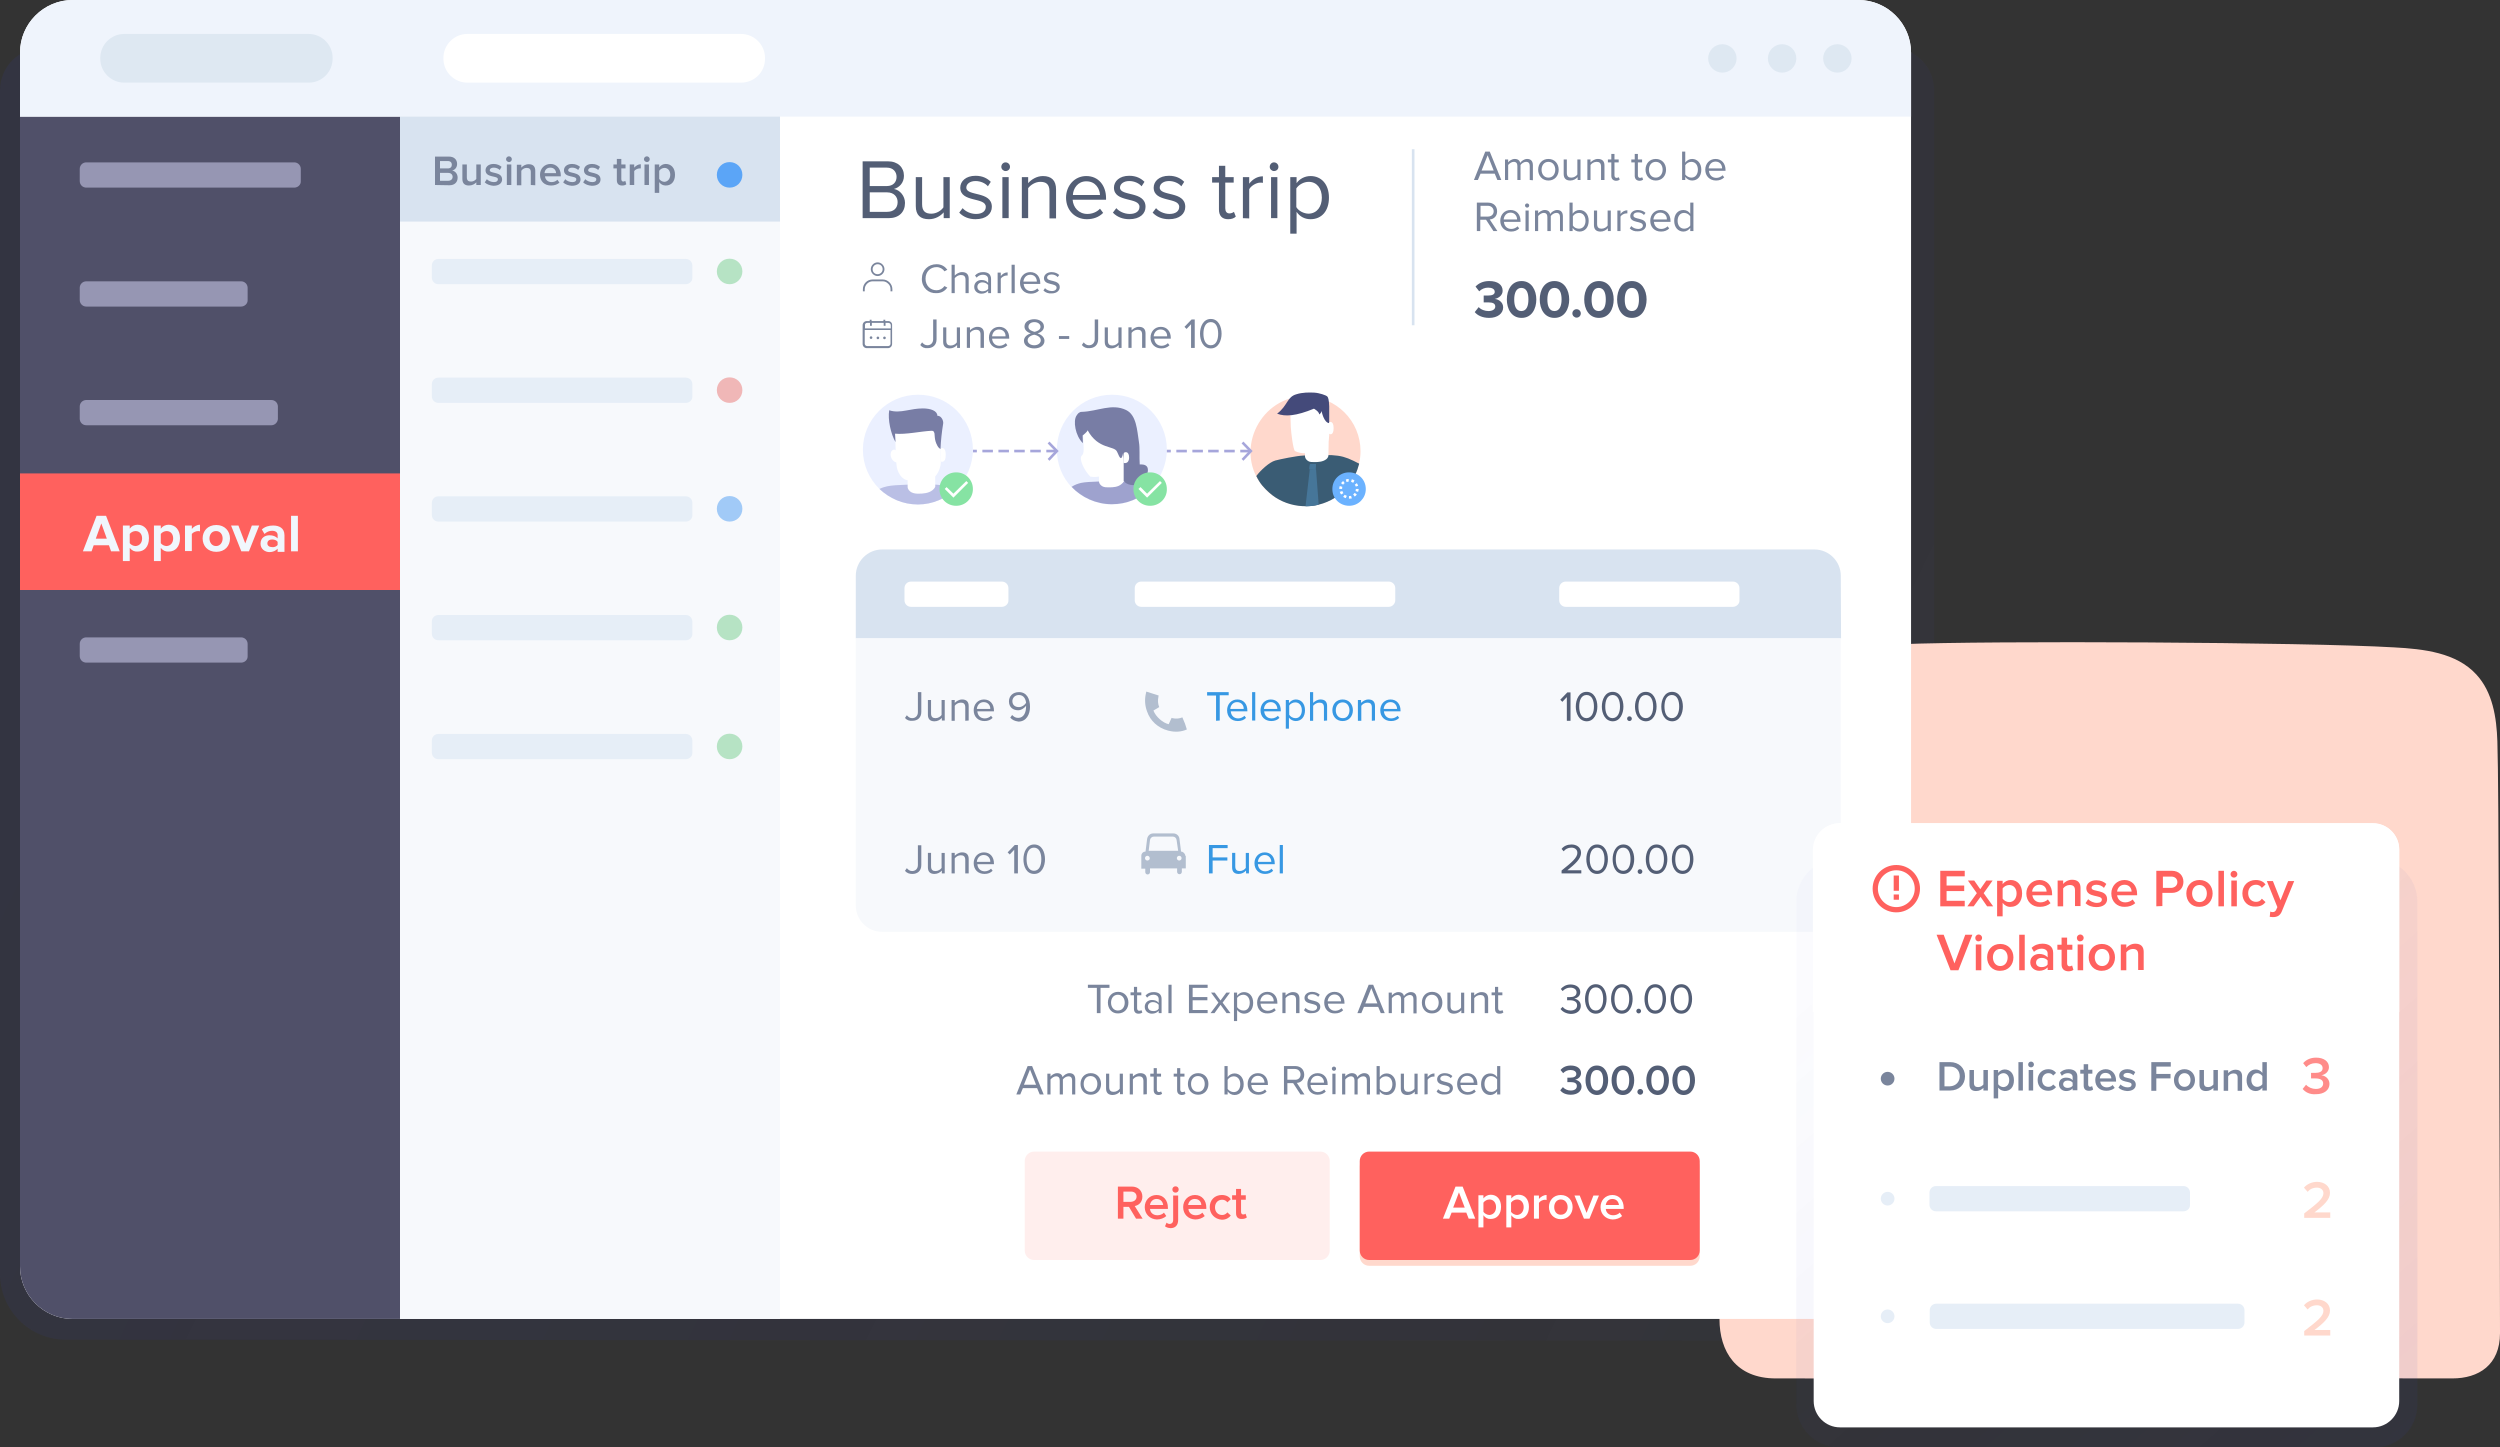 <svg id="Layer_1" xmlns="http://www.w3.org/2000/svg" viewBox="0 0 950 550"><rect x="0" y="0" width="950" height="550" fill="#333333" stroke="none"/><style>.st1{fill:#ffd8cc}.st2{fill:#fff}.st4{fill:#f7f9fc}.st6{fill:#d8e3f0}.st7{fill:#ff615e}.st8{fill:#e6eef7}.st9{fill:#b6e3c4}.st14{fill:#dee8f2}.st16{fill:#7a859c}.st18{fill:#3798e3}.st19{fill:#535e75}.st21{fill:#a6a6db}.st25{fill:#ebf0ff}.st26{fill:#787da5}</style><linearGradient id="SVGID_1_" gradientUnits="userSpaceOnUse" x1="99.391" y1="948.632" x2="951.904" y2="533.412" gradientTransform="matrix(1 0 0 -1 0 1080)"><stop offset="0" stop-color="#363dba"/><stop offset="1" stop-color="#363dba" stop-opacity=".2"/></linearGradient><path d="M16.3 18.1h702.4c9 0 16.3 7.2 16.3 16.3v458.8c0 9-7.2 16.3-16.3 16.3l-693.6-.4C11.2 509.1 0 497.9 0 484V34.3c0-9 7.3-16.2 16.3-16.2z" opacity=".1" fill="url(#SVGID_1_)"/><path class="st1" d="M949.8 423.2c-.1-11.2-.2-125.3-.8-141.5-.3-9.1-1.8-18.7-8-25.4-7.6-8.3-20-9.7-31.3-10.3-33.9-2-153.4-2.6-187.4-1.2-3.4.1-15.1-1.3-23.9 11.3-8.7 12.5-9.9 30.2-10 45.4-.2 51.1-.5 28-.7 79.1-12.3 1.9-23.7 6.1-29.3 15.6-3.7 6.2-4.2 13.4-4.4 20.4-.6 26.9-.6 60.9-.6 84.6 0 12.4 6.3 22.6 21.4 22.6 49.7 0 46.2.1 71.4-.1-.1 0-.2.1-.2.1s112.4-.6 118-.5c21.6.5 48.9.5 67.9.5 10 0 18.1-5.1 18.1-17.2-.1-51.8 0-31.5-.2-83.4z"/><path class="st2" d="M27.6 0h678.6c11 0 20 9 20 20v461.2c0 11-9 20-20 20H27.6c-11 0-20-9-20-20V20c0-11 9-20 20-20z"/><path d="M152 501.2H27.6c-11 0-20-9-20-20V44.3H152v456.9z" fill="#505069"/><path class="st4" d="M152 0h144.4v501.2H152V0z"/><path d="M726.2 44.3H7.6V20c0-11 9-20 20-20h678.6c11 0 20 9 20 20v24.3z" fill="#eff4fc"/><path class="st6" d="M152 44.3h144.4v39.9H152V44.3z"/><path class="st7" d="M7.6 179.9H152v44.3H7.6v-44.3z"/><path class="st8" d="M260.6 108h-94c-1.4 0-2.5-1.1-2.5-2.5v-4.6c0-1.4 1.1-2.5 2.5-2.5h94c1.4 0 2.5 1.1 2.5 2.5v4.6c.1 1.3-1.1 2.5-2.5 2.5z"/><path class="st9" d="M277.3 108h-.1c-2.6 0-4.8-2.1-4.8-4.8v-.1c0-2.6 2.1-4.8 4.8-4.8h.1c2.6 0 4.8 2.1 4.8 4.8v.1c0 2.6-2.2 4.8-4.8 4.8z"/><path d="M277.3 71.3h-.1c-2.6 0-4.8-2.1-4.8-4.8v-.1c0-2.6 2.1-4.8 4.8-4.8h.1c2.6 0 4.8 2.1 4.8 4.8v.1c0 2.7-2.2 4.8-4.8 4.8z" fill="#5ba5f7"/><path d="M277.3 153.1h-.1c-2.6 0-4.8-2.1-4.8-4.8v-.1c0-2.6 2.1-4.8 4.8-4.8h.1c2.6 0 4.8 2.1 4.8 4.8v.1c0 2.7-2.2 4.8-4.8 4.8z" fill="#f0b7b7"/><path d="M277.3 198.2h-.1c-2.6 0-4.8-2.1-4.8-4.8v-.1c0-2.6 2.1-4.8 4.8-4.8h.1c2.6 0 4.8 2.1 4.8 4.8v.1c0 2.7-2.2 4.8-4.8 4.8z" fill="#a1caf7"/><path class="st9" d="M277.3 243.3h-.1c-2.6 0-4.8-2.1-4.8-4.8v-.1c0-2.6 2.1-4.8 4.8-4.8h.1c2.6 0 4.8 2.1 4.8 4.8v.1c0 2.7-2.2 4.8-4.8 4.8zm0 45.2h-.1c-2.6 0-4.8-2.1-4.8-4.8v-.1c0-2.6 2.1-4.8 4.8-4.8h.1c2.6 0 4.8 2.1 4.8 4.8v.1c0 2.6-2.2 4.8-4.8 4.8z"/><path class="st2" d="M281.6 31.4h-104c-5 0-9.1-4.1-9.1-9.1V22c0-5 4.1-9.1 9.1-9.1h104c5 0 9.1 4.1 9.1 9.1v.2c.1 5.1-4 9.2-9.1 9.2z"/><path d="M501.7 478.8H393c-2 0-3.6-1.6-3.6-3.6v-34c0-2 1.6-3.6 3.6-3.6h108.7c2 0 3.6 1.6 3.6 3.6v34c0 2-1.6 3.6-3.6 3.6z" fill="#ffeeed"/><path class="st14" d="M117.3 31.4H47.2c-5 0-9.1-4.1-9.1-9.1V22c0-5 4.1-9.1 9.1-9.1h70.1c5 0 9.1 4.1 9.1 9.1v.2c0 5.1-4 9.2-9.1 9.2z"/><path d="M111.8 71.3h-79c-1.4 0-2.5-1.1-2.5-2.5v-4.6c0-1.4 1.1-2.5 2.5-2.5h79c1.4 0 2.5 1.1 2.5 2.5v4.6c.1 1.4-1.1 2.5-2.5 2.5zm-20.2 45.2H32.8c-1.4 0-2.5-1.1-2.5-2.5v-4.6c0-1.4 1.1-2.5 2.5-2.5h58.8c1.4 0 2.5 1.1 2.5 2.5v4.6c.1 1.3-1.1 2.5-2.5 2.5zm11.5 45.1H32.8c-1.4 0-2.5-1.1-2.5-2.5v-4.6c0-1.4 1.1-2.5 2.5-2.5h70.3c1.4 0 2.5 1.1 2.5 2.5v4.6c0 1.3-1.1 2.5-2.5 2.5zm-11.5 90.2H32.8c-1.4 0-2.5-1.1-2.5-2.5v-4.6c0-1.4 1.1-2.5 2.5-2.5h58.8c1.4 0 2.5 1.1 2.5 2.5v4.6c.1 1.4-1.1 2.5-2.5 2.5z" fill="#9696b3"/><path class="st8" d="M260.6 153.1h-94c-1.4 0-2.5-1.1-2.5-2.5V146c0-1.4 1.1-2.5 2.5-2.5h94c1.4 0 2.5 1.1 2.5 2.5v4.6c.1 1.4-1.1 2.5-2.5 2.5zm0 45.1h-94c-1.4 0-2.5-1.1-2.5-2.5v-4.6c0-1.4 1.1-2.5 2.5-2.5h94c1.4 0 2.5 1.1 2.5 2.5v4.6c.1 1.4-1.1 2.5-2.5 2.5zm0 45.1h-94c-1.4 0-2.5-1.1-2.5-2.5v-4.6c0-1.4 1.1-2.5 2.5-2.5h94c1.4 0 2.5 1.1 2.5 2.5v4.6c.1 1.4-1.1 2.5-2.5 2.5zm0 45.2h-94c-1.4 0-2.5-1.1-2.5-2.5v-4.6c0-1.4 1.1-2.5 2.5-2.5h94c1.4 0 2.5 1.1 2.5 2.5v4.6c.1 1.3-1.1 2.5-2.5 2.5z"/><path class="st16" d="M165.3 70.3V59.5h5.3c2 0 3.1 1.2 3.1 2.8 0 1.4-.9 2.3-1.9 2.5 1.2.2 2.1 1.3 2.1 2.7 0 1.7-1.1 2.9-3.1 2.9l-5.5-.1zm6.4-7.7c0-.8-.5-1.4-1.5-1.4h-3V64h3c1 0 1.5-.6 1.5-1.4zm.3 4.6c0-.8-.6-1.5-1.7-1.5h-3.1v3h3.1c1 0 1.7-.6 1.7-1.5zm9 3.1v-1c-.6.6-1.5 1.2-2.8 1.2-1.7 0-2.5-.9-2.5-2.5v-5.5h1.7v4.9c0 1.2.6 1.6 1.6 1.6.9 0 1.6-.5 2-1v-5.5h1.7v7.8H181zm3.2-1l.8-1.2c.6.6 1.6 1.1 2.7 1.1 1 0 1.5-.4 1.5-1.1 0-1.5-4.7-.4-4.7-3.4 0-1.3 1.1-2.4 3.1-2.4 1.3 0 2.3.5 3 1.1l-.7 1.2c-.5-.5-1.3-.9-2.3-.9-.9 0-1.5.4-1.5 1 0 1.4 4.7.4 4.7 3.5 0 1.4-1.2 2.4-3.3 2.4-1.2-.1-2.5-.5-3.3-1.3zm8.1-8.8c0-.6.5-1.1 1.1-1.1s1.1.5 1.1 1.1-.5 1.1-1.1 1.1c-.6-.1-1.1-.5-1.1-1.1zm.3 9.8v-7.8h1.7v7.8h-1.7zm9.1 0v-4.9c0-1.2-.6-1.6-1.6-1.6-.9 0-1.6.5-2 1.1v5.5h-1.7v-7.8h1.7v1.1c.5-.6 1.5-1.3 2.8-1.3 1.7 0 2.5.9 2.5 2.5v5.5l-1.7-.1zm3.5-3.9c0-2.3 1.7-4.1 4-4.1s3.9 1.8 3.9 4.3v.4h-6c.1 1.2 1 2.2 2.5 2.2.8 0 1.7-.3 2.2-.9l.8 1.1c-.8.7-1.9 1.1-3.2 1.1-2.5 0-4.2-1.6-4.2-4.1zm3.9-2.7c-1.5 0-2.1 1.1-2.2 2.1h4.4c0-.9-.6-2.1-2.2-2.1zm4.9 5.6l.8-1.2c.5.6 1.6 1.1 2.7 1.1 1 0 1.5-.4 1.5-1.1 0-1.5-4.7-.4-4.7-3.4 0-1.3 1.1-2.4 3.1-2.4 1.3 0 2.3.5 3 1.1l-.7 1.2c-.5-.5-1.3-.9-2.3-.9-.9 0-1.5.4-1.5 1 0 1.4 4.7.4 4.7 3.5 0 1.4-1.2 2.4-3.3 2.4-1.3-.1-2.5-.5-3.3-1.3zm7.6 0l.8-1.2c.6.6 1.6 1.1 2.7 1.1 1 0 1.5-.4 1.5-1.1 0-1.5-4.7-.4-4.7-3.4 0-1.3 1.1-2.4 3.1-2.4 1.3 0 2.3.5 3 1.1l-.7 1.2c-.5-.5-1.3-.9-2.3-.9-.9 0-1.5.4-1.5 1 0 1.4 4.7.4 4.7 3.5 0 1.4-1.1 2.4-3.3 2.4-1.3-.1-2.5-.5-3.3-1.3zm12.8-.8V64h-1.3v-1.5h1.3v-2.1h1.7v2.1h1.6V64h-1.6v4.1c0 .5.3.9.7.9.3 0 .6-.1.8-.3l.4 1.3c-.3.3-.8.5-1.6.5-1.3 0-2-.7-2-2zm4.9 1.8v-7.8h1.7v1.2c.6-.7 1.5-1.3 2.5-1.3V64h-.5c-.7 0-1.7.5-2 1v5.3h-1.7zm5.4-9.8c0-.6.5-1.1 1.1-1.1s1.1.5 1.1 1.1-.5 1.1-1.1 1.1c-.6-.1-1.1-.5-1.1-1.1zm.2 9.8v-7.8h1.7v7.8h-1.7zm5.6-1.1v4.1h-1.7V62.5h1.7v1.1c.6-.8 1.5-1.3 2.5-1.3 2 0 3.5 1.5 3.5 4.1 0 2.6-1.4 4.1-3.5 4.1-1 0-1.9-.4-2.5-1.3zm4.2-2.8c0-1.5-.9-2.6-2.2-2.6-.8 0-1.6.5-2 1.1V68c.4.6 1.2 1.1 2 1.1 1.3-.1 2.2-1.2 2.2-2.7z"/><path d="M42.2 209.5l-.8-2.3h-5.8l-.8 2.3h-3.3l5.2-13.5h3.6l5.2 13.5h-3.3zm-3.7-10.6l-2.1 5.8h4.2l-2.1-5.8zm10.8 9.3v5h-2.6v-13.5h2.6v1.2c.7-1 1.8-1.5 3-1.5 2.5 0 4.3 1.9 4.3 5.1 0 3.3-1.8 5.1-4.3 5.1-1.2.1-2.2-.4-3-1.4zm4.7-3.6c0-1.7-1-2.8-2.5-2.8-.8 0-1.8.5-2.2 1.1v3.5c.4.6 1.4 1.1 2.2 1.1 1.5-.1 2.5-1.2 2.5-2.9zm7.1 3.6v5h-2.6v-13.5h2.6v1.2c.7-1 1.8-1.5 3-1.5 2.5 0 4.3 1.9 4.3 5.1 0 3.3-1.8 5.1-4.3 5.1-1.2.1-2.2-.4-3-1.4zm4.7-3.6c0-1.7-1-2.8-2.5-2.8-.8 0-1.8.5-2.2 1.1v3.5c.4.6 1.4 1.1 2.2 1.1 1.5-.1 2.5-1.2 2.5-2.9zm4.5 4.9v-9.8h2.6v1.3c.7-.9 1.9-1.6 3.1-1.6v2.5c-.2 0-.4-.1-.7-.1-.8 0-2 .5-2.4 1.1v6.5h-2.6v.1zm6.7-4.9c0-2.8 1.9-5.1 5.2-5.1 3.2 0 5.2 2.3 5.2 5.1s-1.9 5.1-5.2 5.1c-3.3 0-5.2-2.3-5.2-5.1zm7.6 0c0-1.5-.9-2.8-2.5-2.8s-2.5 1.3-2.5 2.8.9 2.9 2.5 2.9 2.5-1.4 2.5-2.9zm7.1 4.9l-3.9-9.8h2.8l2.6 6.8 2.5-6.8h2.8l-3.9 9.8h-2.9zm13.8 0v-1c-.7.8-1.8 1.3-3.1 1.3-1.6 0-3.4-1.1-3.4-3.2 0-2.3 1.8-3.2 3.4-3.2 1.3 0 2.4.4 3.1 1.2v-1.3c0-1-.8-1.6-2.1-1.6-1.1 0-2 .4-2.9 1.2l-1-1.7c1.2-1.1 2.7-1.5 4.3-1.5 2.2 0 4.3.9 4.3 3.7v6.3h-2.6v-.2zm0-2.4v-1.2c-.4-.6-1.2-.9-2.1-.9-1 0-1.8.5-1.8 1.5 0 .9.8 1.4 1.8 1.4.8.1 1.6-.2 2.1-.8zm5.1 2.4V196h2.6v13.5h-2.6z" fill="#f1f6fc"/><path class="st7" d="M431.7 463.1l-2.7-4.5h-2.1v4.5h-2.1v-12.2h5.3c2.4 0 4 1.6 4 3.8 0 2.2-1.4 3.3-2.9 3.6l3 4.8h-2.5zm.2-8.4c0-1.2-.9-1.9-2.1-1.9h-2.9v3.9h2.9c1.2-.1 2.1-.8 2.1-2zm3.1 4c0-2.6 1.9-4.6 4.5-4.6s4.3 2 4.3 4.8v.5H437c.1 1.3 1.1 2.4 2.8 2.4.9 0 1.9-.3 2.5-1l.9 1.3c-.9.8-2.2 1.3-3.6 1.3-2.6-.1-4.6-2-4.6-4.7zm4.5-3.1c-1.6 0-2.4 1.3-2.5 2.3h5c-.1-1-.8-2.3-2.5-2.3zm3.2 10.4l.6-1.4c.3.3.7.5 1.2.5.7 0 1.3-.5 1.3-1.5v-9.3h1.9v9.3c0 1.9-1 3.1-2.9 3.1-1.1-.1-1.5-.3-2.1-.7zm2.8-14c0-.7.5-1.2 1.2-1.2s1.2.5 1.2 1.2-.5 1.2-1.2 1.2-1.2-.5-1.2-1.2zm4.1 6.7c0-2.6 1.9-4.6 4.5-4.6s4.3 2 4.3 4.8v.5h-6.8c.1 1.3 1.1 2.4 2.8 2.4.9 0 1.9-.3 2.5-1l.9 1.3c-.9.8-2.2 1.3-3.6 1.3-2.7-.1-4.6-2-4.6-4.7zm4.4-3.1c-1.6 0-2.4 1.3-2.5 2.3h5c0-1-.7-2.3-2.5-2.3zm5.7 3.1c0-2.7 1.9-4.6 4.6-4.6 1.7 0 2.8.7 3.4 1.6l-1.3 1.2c-.5-.7-1.2-1-2-1-1.6 0-2.7 1.2-2.7 2.9s1.1 2.9 2.7 2.9c.9 0 1.5-.4 2-1l1.3 1.2c-.6.8-1.7 1.6-3.4 1.6-2.7-.2-4.6-2.2-4.6-4.8zm10 2.3v-5.1h-1.5v-1.7h1.5v-2.4h1.9v2.4h1.8v1.7h-1.8v4.6c0 .6.3 1 .8 1 .4 0 .7-.1.9-.3l.5 1.4c-.3.3-.9.6-1.8.6-1.5.1-2.3-.7-2.3-2.2z"/><path class="st6" d="M699.6 242.6H325.2v-23.8c0-5.5 4.5-10 10-10h354.3c5.5 0 10 4.5 10 10l.1 23.8z"/><path class="st4" d="M689.6 354.1H335.2c-5.5 0-10-4.5-10-10v-45.8h374.3v45.8c.1 5.5-4.4 10-9.9 10z"/><path class="st4" d="M325.2 242.6h374.3v55.8H325.2v-55.8z"/><path class="st2" d="M527.7 230.6h-94c-1.4 0-2.5-1.1-2.5-2.5v-4.6c0-1.4 1.1-2.5 2.5-2.5h94c1.4 0 2.5 1.1 2.5 2.5v4.6c0 1.3-1.1 2.5-2.5 2.5zm130.8 0H595c-1.4 0-2.5-1.1-2.5-2.5v-4.6c0-1.4 1.1-2.5 2.5-2.5h63.5c1.4 0 2.5 1.1 2.5 2.5v4.6c.1 1.3-1.1 2.5-2.5 2.5z"/><path class="st16" d="M416.8 385v-9.6h-3.4v-1.2h8.2v1.2h-3.4v9.6h-1.4zm4.2-4c0-2.3 1.5-4.1 3.9-4.1s3.9 1.8 3.9 4.1-1.5 4.1-3.9 4.1c-2.4.1-3.9-1.8-3.9-4.1zm6.4 0c0-1.6-.9-3-2.6-3s-2.6 1.4-2.6 3 .9 3 2.6 3 2.6-1.4 2.6-3zm3.5 2.3v-5.1h-1.3v-1.1h1.3V375h1.2v2.1h1.6v1.1h-1.6v4.9c0 .6.3 1 .8 1 .3 0 .7-.1.8-.3l.4.9c-.3.3-.7.5-1.5.5-1.1 0-1.7-.7-1.7-1.9zm9.4 1.7v-.9c-.6.7-1.5 1.1-2.6 1.1-1.3 0-2.7-.9-2.7-2.6s1.4-2.6 2.7-2.6c1.1 0 2 .3 2.6 1.1v-1.4c0-1.1-.8-1.7-2-1.7-.9 0-1.7.3-2.4 1.1l-.6-.8c.8-.9 1.8-1.3 3.1-1.3 1.7 0 3 .7 3 2.6v5.4h-1.1zm0-1.7v-1.5c-.5-.6-1.3-1-2.2-1-1.1 0-1.9.7-1.9 1.7s.8 1.7 1.9 1.7c.9.1 1.8-.2 2.2-.9zm3.7 1.7v-10.8h1.2V385H444zm7.8 0v-10.8h7.1v1.2h-5.7v3.5h5.6v1.2h-5.6v3.7h5.7v1.2h-7.1zm14.3 0l-2.3-3.2-2.3 3.2H460l3-4-2.8-3.8h1.4l2.2 3 2.2-3h1.4l-2.8 3.8 3 4h-1.5zm4-1.2v4.2h-1.2v-10.8h1.2v1.2c.6-.8 1.5-1.4 2.6-1.4 2.1 0 3.5 1.6 3.5 4.1s-1.4 4.1-3.5 4.1c-1 0-2-.6-2.6-1.4zm4.8-2.8c0-1.7-.9-3-2.5-3-1 0-1.9.6-2.3 1.2v3.5c.4.7 1.4 1.3 2.3 1.3 1.6.1 2.5-1.2 2.5-3zm2.8 0c0-2.3 1.6-4.1 3.9-4.1 2.4 0 3.8 1.8 3.8 4.2v.3H479c.1 1.5 1.1 2.7 2.8 2.7.9 0 1.8-.4 2.4-1l.6.8c-.8.8-1.8 1.2-3.1 1.2-2.4.1-4-1.6-4-4.1zm3.8-3.1c-1.7 0-2.5 1.4-2.6 2.6h5.1c.1-1.1-.7-2.6-2.5-2.6zm11 7.1v-5.1c0-1.4-.7-1.8-1.7-1.8s-1.9.6-2.3 1.2v5.7h-1.2v-7.8h1.2v1.1c.6-.6 1.6-1.3 2.8-1.3 1.6 0 2.5.8 2.5 2.5v5.5h-1.3zm3-1.1l.6-.9c.5.6 1.5 1.1 2.6 1.1 1.2 0 1.8-.6 1.8-1.3 0-1.9-4.8-.7-4.8-3.6 0-1.2 1.1-2.3 2.9-2.3 1.3 0 2.3.5 2.9 1.1l-.6.8c-.5-.6-1.3-1-2.3-1-1.1 0-1.7.5-1.7 1.2 0 1.7 4.8.6 4.8 3.6 0 1.3-1.1 2.4-3.1 2.4-1.2.2-2.3-.2-3.1-1.1zm7.7-2.9c0-2.3 1.6-4.1 3.9-4.1 2.4 0 3.8 1.8 3.8 4.2v.3h-6.3c.1 1.5 1.1 2.7 2.8 2.7.9 0 1.8-.4 2.4-1l.6.8c-.8.8-1.8 1.2-3.1 1.2-2.4.1-4.1-1.6-4.1-4.1zm3.9-3.1c-1.7 0-2.5 1.4-2.6 2.6h5.1c0-1.1-.7-2.6-2.5-2.6zm17.6 7.1l-1-2.4h-5.4l-1 2.4h-1.5l4.3-10.8h1.7l4.4 10.8h-1.5zm-3.6-9.5l-2.3 5.8h4.6l-2.3-5.8zm16 9.5v-5.3c0-1-.4-1.6-1.4-1.6-.8 0-1.7.6-2.1 1.2v5.7h-1.2v-5.3c0-1-.4-1.6-1.4-1.6-.8 0-1.6.6-2.1 1.2v5.7h-1.2v-7.8h1.2v1.1c.3-.5 1.4-1.3 2.5-1.3 1.2 0 1.9.6 2.1 1.5.4-.7 1.5-1.5 2.6-1.5 1.4 0 2.2.8 2.2 2.4v5.7h-1.2v-.1zm3.2-4c0-2.3 1.5-4.1 3.9-4.1s3.9 1.8 3.9 4.1-1.5 4.1-3.9 4.1c-2.4.1-3.9-1.8-3.9-4.1zm6.4 0c0-1.6-.9-3-2.6-3-1.7 0-2.6 1.4-2.6 3s.9 3 2.6 3c1.7.1 2.6-1.4 2.6-3zm8.6 4v-1.1c-.6.7-1.6 1.3-2.8 1.3-1.6 0-2.5-.8-2.5-2.5v-5.5h1.2v5.1c0 1.4.7 1.8 1.7 1.8s1.9-.6 2.3-1.2v-5.7h1.2v7.8h-1.1zm8.9 0v-5.1c0-1.4-.7-1.8-1.7-1.8s-1.9.6-2.3 1.2v5.7H559v-7.8h1.2v1.1c.6-.6 1.6-1.3 2.8-1.3 1.6 0 2.5.8 2.5 2.5v5.5h-1.3zm3.9-1.7v-5.1h-1.3v-1.1h1.3V375h1.2v2.1h1.6v1.1h-1.6v4.9c0 .6.3 1 .8 1 .3 0 .7-.1.8-.3l.4.9c-.3.3-.7.5-1.5.5-1.2 0-1.7-.7-1.7-1.9z"/><path class="st18" d="M459.4 331.9v-10.8h7.1v1.2h-5.7v3.5h5.6v1.2h-5.6v4.9h-1.4zm14.1 0v-1.1c-.6.7-1.6 1.3-2.8 1.3-1.6 0-2.5-.8-2.5-2.5v-5.5h1.2v5.1c0 1.4.7 1.8 1.7 1.8s1.9-.6 2.3-1.2v-5.7h1.2v7.8h-1.1zm3.2-3.9c0-2.3 1.6-4.1 3.9-4.1 2.4 0 3.8 1.8 3.8 4.2v.3H478c.1 1.5 1.1 2.7 2.8 2.7.9 0 1.8-.4 2.4-1l.6.8c-.8.8-1.8 1.2-3.1 1.2-2.3 0-4-1.6-4-4.1zm3.9-3.1c-1.7 0-2.5 1.4-2.6 2.6h5.1c0-1.1-.8-2.6-2.5-2.6zm5.7 7v-10.8h1.2v10.8h-1.2z"/><path class="st19" d="M593.4 331.9v-1.1c3.9-3.1 6-4.9 6-6.7 0-1.4-1.1-2-2.3-2-1.3 0-2.3.6-2.9 1.4l-.8-.9c.8-1.1 2.2-1.7 3.8-1.7 1.8 0 3.6 1 3.6 3.2s-2.2 4.2-5.2 6.6h5.3v1.2h-7.5zm9.4-5.4c0-2.6 1.2-5.6 4.1-5.6 2.9 0 4.1 2.9 4.1 5.6 0 2.6-1.2 5.6-4.1 5.6s-4.1-2.9-4.1-5.6zm6.9 0c0-2.2-.7-4.4-2.8-4.4s-2.8 2.2-2.8 4.4.7 4.4 2.8 4.4 2.8-2.2 2.8-4.4zm3.1 0c0-2.6 1.2-5.6 4.1-5.6 2.9 0 4.1 2.9 4.1 5.6 0 2.6-1.2 5.6-4.1 5.6-3 0-4.1-2.9-4.1-5.6zm6.8 0c0-2.2-.7-4.4-2.8-4.4s-2.8 2.2-2.8 4.4.7 4.4 2.8 4.4 2.8-2.2 2.8-4.4zm2.7 4.7c0-.5.4-.9.9-.9s.9.4.9.9-.4.9-.9.9-.9-.4-.9-.9zm3.1-4.7c0-2.6 1.2-5.6 4.1-5.6 2.9 0 4.1 2.9 4.1 5.6 0 2.6-1.2 5.6-4.1 5.6-3 0-4.1-2.9-4.1-5.6zm6.9 0c0-2.2-.7-4.4-2.8-4.4s-2.8 2.2-2.8 4.4.7 4.4 2.8 4.4 2.8-2.2 2.8-4.4zm3 0c0-2.6 1.2-5.6 4.1-5.6 2.9 0 4.1 2.9 4.1 5.6 0 2.6-1.2 5.6-4.1 5.6s-4.1-2.9-4.1-5.6zm6.9 0c0-2.2-.7-4.4-2.8-4.4s-2.8 2.2-2.8 4.4.7 4.4 2.8 4.4 2.8-2.2 2.8-4.4zm-46.8-52.6v-9l-1.7 1.8-.8-.8 2.7-2.8h1.2v10.8h-1.4zm3.4-5.4c0-2.6 1.2-5.6 4.1-5.6 2.9 0 4.1 2.9 4.1 5.6 0 2.6-1.2 5.6-4.1 5.6-2.9-.1-4.1-3-4.1-5.6zm6.9 0c0-2.2-.7-4.4-2.8-4.4s-2.8 2.2-2.8 4.4.7 4.4 2.8 4.4c2.1-.1 2.8-2.3 2.8-4.4zm3 0c0-2.6 1.2-5.6 4.1-5.6 2.9 0 4.1 2.9 4.1 5.6 0 2.6-1.2 5.6-4.1 5.6-2.9-.1-4.1-3-4.1-5.6zm6.9 0c0-2.2-.7-4.4-2.8-4.4s-2.8 2.2-2.8 4.4.7 4.4 2.8 4.4c2.1-.1 2.8-2.3 2.8-4.4zm2.7 4.6c0-.5.4-.9.9-.9s.9.4.9.9-.4.9-.9.9-.9-.4-.9-.9zm3-4.6c0-2.6 1.2-5.6 4.1-5.6 2.9 0 4.1 2.9 4.1 5.6 0 2.6-1.2 5.6-4.1 5.6-2.9-.1-4.1-3-4.1-5.6zm6.9 0c0-2.2-.7-4.4-2.8-4.4s-2.8 2.2-2.8 4.4.7 4.4 2.8 4.4 2.8-2.3 2.8-4.4zm3.1 0c0-2.6 1.2-5.6 4.1-5.6 2.9 0 4.1 2.9 4.1 5.6 0 2.6-1.2 5.6-4.1 5.6-3-.1-4.1-3-4.1-5.6zm6.8 0c0-2.2-.7-4.4-2.8-4.4s-2.8 2.2-2.8 4.4.7 4.4 2.8 4.4 2.8-2.3 2.8-4.4z"/><path class="st18" d="M462.1 273.9v-9.6h-3.4V263h8.2v1.2h-3.4v9.6l-1.4.1zm4.2-4c0-2.3 1.6-4.1 3.9-4.1 2.4 0 3.8 1.8 3.8 4.2v.3h-6.3c.1 1.5 1.1 2.7 2.8 2.7.9 0 1.8-.4 2.4-1l.6.8c-.8.8-1.8 1.2-3.1 1.2-2.5 0-4.1-1.6-4.1-4.1zm3.8-3.1c-1.7 0-2.5 1.4-2.6 2.6h5.1c.1-1.1-.7-2.6-2.5-2.6zm5.7 7.1V263h1.2v10.8h-1.2v.1zm3.2-4c0-2.3 1.6-4.1 3.9-4.1 2.4 0 3.8 1.8 3.8 4.2v.3h-6.3c.1 1.5 1.1 2.7 2.8 2.7.9 0 1.8-.4 2.4-1l.6.8c-.8.8-1.8 1.2-3.1 1.2-2.4 0-4.1-1.6-4.1-4.1zm3.9-3.1c-1.7 0-2.5 1.4-2.6 2.6h5.1c0-1.1-.8-2.6-2.5-2.6zm6.9 5.9v4.2h-1.2V266h1.2v1.2c.6-.8 1.5-1.4 2.6-1.4 2.1 0 3.5 1.6 3.5 4.1s-1.4 4.1-3.5 4.1c-1 0-2-.5-2.6-1.3zm4.9-2.8c0-1.7-.9-3-2.5-3-1 0-1.9.6-2.3 1.2v3.5c.4.7 1.4 1.3 2.3 1.3 1.5.1 2.5-1.2 2.5-3zm8.4 4v-5.1c0-1.4-.7-1.8-1.8-1.8-.9 0-1.8.6-2.3 1.2v5.7h-1.2V263h1.2v4.1c.6-.6 1.6-1.3 2.8-1.3 1.6 0 2.5.8 2.5 2.5v5.5l-1.2.1zm3.2-4c0-2.3 1.5-4.1 3.9-4.1s3.9 1.8 3.9 4.1-1.5 4.1-3.9 4.1-3.9-1.8-3.9-4.1zm6.5 0c0-1.6-.9-3-2.6-3s-2.6 1.4-2.6 3 .9 3 2.6 3c1.7.1 2.6-1.4 2.6-3zm8.5 4v-5.1c0-1.4-.7-1.8-1.7-1.8s-1.9.6-2.3 1.2v5.7H516V266h1.2v1.1c.6-.6 1.6-1.3 2.8-1.3 1.6 0 2.5.8 2.5 2.5v5.5l-1.2.1zm3.2-4c0-2.3 1.6-4.1 3.9-4.1 2.4 0 3.8 1.8 3.8 4.2v.3h-6.3c.1 1.5 1.1 2.7 2.8 2.7.9 0 1.8-.4 2.4-1l.6.8c-.8.8-1.8 1.2-3.1 1.2-2.4 0-4.1-1.6-4.1-4.1zm3.9-3.1c-1.7 0-2.5 1.4-2.6 2.6h5.1c0-1.1-.8-2.6-2.5-2.6z"/><path class="st19" d="M593 383.4l.8-.8c.6.8 1.7 1.4 3 1.4 1.6 0 2.5-.8 2.5-2 0-1.3-1.1-1.9-2.7-1.9h-1.1v-1.2h1.1c1.4 0 2.5-.5 2.5-1.8 0-1.2-1.1-1.8-2.4-1.8-1.2 0-2.1.5-2.9 1.3l-.7-.8c.8-.9 2-1.7 3.7-1.7 2.1 0 3.7 1.1 3.7 2.9 0 1.6-1.3 2.3-2.3 2.5 1 .1 2.5.9 2.5 2.7 0 1.8-1.4 3.1-3.8 3.1-1.9-.1-3.3-1-3.9-1.9zm9.3-3.8c0-2.6 1.2-5.6 4.1-5.6 2.9 0 4.1 2.9 4.1 5.6 0 2.6-1.2 5.6-4.1 5.6s-4.1-3-4.1-5.6zm6.9 0c0-2.2-.7-4.4-2.8-4.4s-2.8 2.2-2.8 4.4.7 4.4 2.8 4.4 2.8-2.3 2.8-4.4zm3 0c0-2.6 1.2-5.6 4.1-5.6 2.9 0 4.1 2.9 4.1 5.6 0 2.6-1.2 5.6-4.1 5.6s-4.1-3-4.1-5.6zm6.9 0c0-2.2-.7-4.4-2.8-4.4s-2.8 2.2-2.8 4.4.7 4.4 2.8 4.4 2.8-2.3 2.8-4.4zm2.7 4.6c0-.5.4-.9.9-.9s.9.4.9.9-.4.9-.9.9-.9-.4-.9-.9zm3.1-4.6c0-2.6 1.2-5.6 4.1-5.6 2.9 0 4.1 2.9 4.1 5.6 0 2.6-1.2 5.6-4.1 5.6-3 0-4.1-3-4.1-5.6zm6.9 0c0-2.2-.7-4.4-2.8-4.4s-2.8 2.2-2.8 4.4.7 4.4 2.8 4.4 2.8-2.3 2.8-4.4zm3 0c0-2.6 1.2-5.6 4.1-5.6 2.9 0 4.1 2.9 4.1 5.6 0 2.6-1.2 5.6-4.1 5.6s-4.1-3-4.1-5.6zm6.9 0c0-2.2-.7-4.4-2.8-4.4s-2.8 2.2-2.8 4.4.7 4.4 2.8 4.4 2.8-2.3 2.8-4.4zm-48.8 34.7l1-1.2c.7.8 1.8 1.3 3 1.3 1.4 0 2.3-.6 2.3-1.7s-.9-1.5-2.4-1.5h-1.2v-1.7h1.2c1.3 0 2.2-.4 2.2-1.4s-1-1.5-2.2-1.5c-1.1 0-2 .4-2.8 1.2l-1-1.2c.8-1 2.1-1.7 3.9-1.7 2.3 0 3.9 1.1 3.9 2.9 0 1.4-1.2 2.3-2.3 2.5 1.1.1 2.5 1 2.5 2.6 0 1.8-1.6 3.1-4.1 3.1-1.9 0-3.3-.7-4-1.7zm9.6-3.8c0-2.7 1.3-5.6 4.3-5.6s4.3 2.8 4.3 5.6c0 2.7-1.3 5.6-4.3 5.6-3-.1-4.3-2.9-4.3-5.6zm6.7 0c0-2.1-.6-3.9-2.4-3.9-1.8 0-2.4 1.8-2.4 3.9s.6 3.9 2.4 3.9c1.7 0 2.4-1.9 2.4-3.9zm3.2 0c0-2.7 1.3-5.6 4.3-5.6s4.3 2.8 4.3 5.6c0 2.7-1.3 5.6-4.3 5.6s-4.3-2.9-4.3-5.6zm6.7 0c0-2.1-.6-3.9-2.4-3.9-1.8 0-2.4 1.8-2.4 3.9s.6 3.9 2.4 3.9 2.4-1.9 2.4-3.9zm3.1 4.4c0-.6.5-1.1 1.1-1.1s1.1.5 1.1 1.1-.5 1.1-1.1 1.1-1.1-.5-1.1-1.1zm3.4-4.4c0-2.7 1.3-5.6 4.3-5.6s4.3 2.8 4.3 5.6c0 2.7-1.3 5.6-4.3 5.6-3-.1-4.3-2.9-4.3-5.6zm6.7 0c0-2.1-.6-3.9-2.4-3.9-1.8 0-2.4 1.8-2.4 3.9s.6 3.9 2.4 3.9c1.7 0 2.4-1.9 2.4-3.9zm3.2 0c0-2.7 1.3-5.6 4.3-5.6s4.3 2.8 4.3 5.6c0 2.7-1.3 5.6-4.3 5.6s-4.3-2.9-4.3-5.6zm6.7 0c0-2.1-.6-3.9-2.4-3.9s-2.4 1.8-2.4 3.9.6 3.9 2.4 3.9 2.4-1.9 2.4-3.9z"/><path class="st16" d="M395.1 415.9l-1-2.4h-5.4l-1 2.4h-1.5l4.3-10.8h1.7l4.4 10.8h-1.5zm-3.7-9.5l-2.3 5.8h4.6l-2.3-5.8zm16 9.5v-5.3c0-1-.4-1.6-1.4-1.6-.8 0-1.7.6-2.1 1.2v5.7h-1.2v-5.3c0-1-.4-1.6-1.4-1.6-.8 0-1.6.6-2.1 1.2v5.7H398V408h1.2v1.1c.3-.5 1.4-1.3 2.5-1.3 1.2 0 1.9.6 2.1 1.5.4-.7 1.5-1.5 2.6-1.5 1.4 0 2.2.8 2.2 2.4v5.7h-1.2zm3.2-4c0-2.3 1.5-4.1 3.9-4.1s3.9 1.8 3.9 4.1-1.5 4.1-3.9 4.1-3.9-1.8-3.9-4.1zm6.4 0c0-1.6-.9-3-2.6-3s-2.6 1.4-2.6 3 .9 3 2.6 3c1.7.1 2.6-1.4 2.6-3zm8.6 4v-1.1c-.6.7-1.6 1.3-2.8 1.3-1.6 0-2.5-.8-2.5-2.5V408h1.2v5.1c0 1.4.7 1.8 1.7 1.8s1.9-.6 2.3-1.2V408h1.2v7.8h-1.1v.1zm8.9 0v-5.1c0-1.4-.7-1.8-1.7-1.8s-1.9.6-2.3 1.2v5.7h-1.2V408h1.2v1.1c.6-.6 1.6-1.3 2.8-1.3 1.6 0 2.5.8 2.5 2.5v5.5l-1.3.1zm3.9-1.7v-5.1h-1.3V408h1.3v-2.1h1.2v2.1h1.6v1.1h-1.6v4.9c0 .6.3 1 .8 1 .3 0 .7-.1.8-.3l.4.9c-.3.3-.7.5-1.5.5-1.1-.1-1.7-.7-1.7-1.9zm8.9 0v-5.1H446V408h1.3v-2.1h1.2v2.1h1.6v1.1h-1.6v4.9c0 .6.3 1 .8 1 .3 0 .7-.1.8-.3l.4.9c-.3.3-.7.5-1.5.5-1.1-.1-1.7-.7-1.7-1.9zm4.1-2.3c0-2.3 1.5-4.1 3.9-4.1s3.9 1.8 3.9 4.1-1.5 4.1-3.9 4.1-3.9-1.8-3.9-4.1zm6.4 0c0-1.6-.9-3-2.6-3s-2.6 1.4-2.6 3 .9 3 2.6 3c1.7.1 2.6-1.4 2.6-3zm7.5 4v-10.8h1.2v4.2c.6-.9 1.6-1.4 2.6-1.4 2 0 3.5 1.6 3.5 4.1s-1.4 4.1-3.5 4.1c-1.1 0-2.1-.6-2.6-1.4v1.2h-1.2zm3.5-.9c1.6 0 2.5-1.3 2.5-3s-.9-3-2.5-3c-1 0-1.9.6-2.3 1.3v3.5c.4.6 1.4 1.2 2.3 1.2zm5.3-3.1c0-2.3 1.6-4.1 3.9-4.1 2.4 0 3.8 1.8 3.8 4.2v.3h-6.3c.1 1.5 1.1 2.7 2.8 2.7.9 0 1.8-.4 2.4-1l.6.8c-.8.8-1.8 1.2-3.1 1.2-2.4 0-4.1-1.6-4.1-4.1zm3.9-3.1c-1.7 0-2.5 1.4-2.6 2.6h5.1c0-1.1-.8-2.6-2.5-2.6zm16.2 7.1l-2.8-4.3h-2.2v4.3h-1.3v-10.8h4.3c2 0 3.4 1.3 3.4 3.3 0 1.9-1.3 3-2.8 3.1l2.9 4.4h-1.5zm0-7.6c0-1.2-.9-2.1-2.2-2.1h-2.8v4.1h2.8c1.4.1 2.2-.8 2.2-2zm2.6 3.6c0-2.3 1.6-4.1 3.9-4.1 2.4 0 3.8 1.8 3.8 4.2v.3H498c.1 1.5 1.1 2.7 2.8 2.7.9 0 1.8-.4 2.4-1l.6.8c-.8.8-1.8 1.2-3.1 1.2-2.3 0-3.9-1.6-3.9-4.1zm3.8-3.1c-1.7 0-2.5 1.4-2.6 2.6h5.1c.1-1.1-.7-2.6-2.5-2.6zm5.5-2.7c0-.5.4-.8.8-.8.5 0 .8.4.8.8 0 .5-.4.8-.8.8s-.8-.3-.8-.8zm.2 9.8V408h1.2v7.8h-1.2v.1zm13.1 0v-5.3c0-1-.4-1.6-1.4-1.6-.8 0-1.7.6-2.1 1.2v5.7h-1.2v-5.3c0-1-.4-1.6-1.4-1.6-.8 0-1.6.6-2.1 1.2v5.7H510V408h1.2v1.1c.3-.5 1.4-1.3 2.5-1.3 1.2 0 1.9.6 2.1 1.5.4-.7 1.5-1.5 2.6-1.5 1.4 0 2.2.8 2.2 2.4v5.7h-1.2zm3.7 0v-10.8h1.2v4.2c.6-.9 1.6-1.4 2.6-1.4 2 0 3.5 1.6 3.5 4.1s-1.4 4.1-3.5 4.1c-1.1 0-2.1-.6-2.6-1.4v1.2h-1.2zm3.5-.9c1.6 0 2.5-1.3 2.5-3s-.9-3-2.5-3c-1 0-1.9.6-2.3 1.3v3.5c.4.6 1.3 1.2 2.3 1.2zm11 .9v-1.1c-.6.7-1.6 1.3-2.8 1.3-1.6 0-2.5-.8-2.5-2.5V408h1.2v5.1c0 1.4.7 1.8 1.7 1.8s1.9-.6 2.3-1.2V408h1.2v7.8h-1.1v.1zm3.7 0V408h1.2v1.3c.6-.8 1.5-1.4 2.6-1.4v1.2h-.5c-.7 0-1.8.6-2.1 1.2v5.5l-1.2.1zm4.6-1.1l.6-.9c.5.6 1.5 1.1 2.6 1.1 1.2 0 1.8-.6 1.8-1.3 0-1.9-4.8-.7-4.8-3.6 0-1.2 1.1-2.3 2.9-2.3 1.3 0 2.3.5 2.9 1.1l-.6.8c-.5-.6-1.3-1-2.3-1-1.1 0-1.7.5-1.7 1.2 0 1.7 4.8.6 4.8 3.6 0 1.3-1.1 2.4-3.1 2.4-1.2.1-2.3-.2-3.1-1.1zm7.8-2.9c0-2.3 1.6-4.1 3.9-4.1 2.4 0 3.8 1.8 3.8 4.2v.3H555c.1 1.5 1.1 2.7 2.8 2.7.9 0 1.8-.4 2.4-1l.6.8c-.8.8-1.8 1.2-3.1 1.2-2.3 0-4-1.6-4-4.1zm3.8-3.1c-1.7 0-2.5 1.4-2.6 2.6h5.1c.1-1.1-.7-2.6-2.5-2.6zm11.4 7.1v-1.2c-.6.8-1.5 1.4-2.6 1.4-2 0-3.5-1.6-3.5-4.1s1.4-4.1 3.5-4.1c1.1 0 2 .5 2.6 1.4v-4.2h1.2v10.8h-1.2zm0-2.2v-3.5c-.4-.7-1.4-1.3-2.3-1.3-1.6 0-2.5 1.3-2.5 3s.9 3 2.5 3c1 .1 1.9-.5 2.3-1.2z"/><path d="M450.4 325.2c0-.4-.2-.8-.5-1.1-.3-.3-.7-.5-1.1-.5l-.6-4.8c-.1-1.2-1.1-2.1-2.3-2.1h-7.7c-1.2 0-2.1.9-2.3 2.1l-.6 4.8c-.9 0-1.6.7-1.6 1.6v4.9h1.5v1.3c0 .5.4.9.9.9s.9-.4.9-.9V330h10.3v1.3c0 .5.4.9.9.9s.9-.4.9-.9V330h1.5v-4.8h-.2zm-13.4-6c.1-.7.7-1.3 1.5-1.3h7.1c.8 0 1.4.5 1.5 1.3l.6 4.1h-11.2l.5-4.1zm-1 7.8c-.5 0-.9-.4-.9-.9s.4-.9.9-.9.9.4.9.9c.1.5-.4.9-.9.9zm12.1 0c-.5 0-.9-.4-.9-.9s.4-.9.9-.9.9.4.9.9-.4.9-.9.9zm2.9-49.8c-2.1.9-4.3 1.1-6.8.5-.1 0-.3-.1-.4-.1-3.8-1-6.7-3.7-7.9-7.2-.8-2.1-1-4.4-.5-6.7.1-.3.1-.6.2-.9l2.2.7 2.5.8c-.1.2-.1.4-.1.5-.3 1.3-.2 2.7.3 3.9l-2.2 1.3c.9 2.4 3.6 4.7 5.8 5.2l1.1-2.4c.1 0 .2 0 .3.1 1.4.3 2.6.2 3.8-.3l1 2.4.7 2.2z" fill="#b2becf"/><path class="st19" d="M327.8 82.9V61.3h9.6c3.8 0 6.1 2.3 6.1 5.5 0 2.7-1.8 4.5-3.8 5 2.3.4 4.2 2.7 4.2 5.3 0 3.5-2.3 5.8-6.2 5.8h-9.9zm12.9-15.7c0-1.9-1.3-3.5-3.7-3.5h-6.5v7h6.5c2.4 0 3.7-1.5 3.7-3.5zm.4 9.6c0-2-1.4-3.7-4-3.7h-6.6v7.4h6.6c2.5 0 4-1.4 4-3.7zm17.5 6.1v-2.2c-1.2 1.4-3.2 2.6-5.6 2.6-3.3 0-5-1.6-5-5v-11h2.4v10.3c0 2.8 1.4 3.6 3.5 3.6 1.9 0 3.7-1.1 4.6-2.4V67.3h2.4v15.6h-2.3zm5.9-2.1l1.3-1.7c1 1.2 3 2.2 5.1 2.2 2.4 0 3.7-1.1 3.7-2.7 0-3.8-9.7-1.5-9.7-7.3 0-2.4 2.1-4.5 5.8-4.5 2.7 0 4.5 1 5.8 2.3l-1.1 1.7c-.9-1.1-2.7-2-4.7-2-2.1 0-3.5 1.1-3.5 2.5 0 3.4 9.7 1.2 9.7 7.3 0 2.6-2.1 4.7-6.2 4.7-2.4 0-4.6-.8-6.2-2.5zm16-17.4c0-.9.7-1.7 1.6-1.7s1.7.7 1.7 1.7c0 .9-.7 1.6-1.7 1.6-.8 0-1.6-.7-1.6-1.6zm.4 19.5V67.3h2.4v15.6h-2.4zm17.9 0V72.7c0-2.8-1.4-3.6-3.5-3.6-1.9 0-3.7 1.2-4.6 2.4v11.4h-2.4V67.3h2.4v2.3c1.1-1.3 3.2-2.7 5.6-2.7 3.3 0 5 1.7 5 5.1v11h-2.5v-.1zm6.3-7.8c0-4.5 3.2-8.2 7.7-8.2 4.7 0 7.5 3.7 7.5 8.4v.6h-12.7c.2 2.9 2.3 5.4 5.6 5.4 1.8 0 3.6-.7 4.8-2l1.2 1.6c-1.6 1.6-3.7 2.4-6.2 2.4-4.5 0-7.9-3.4-7.9-8.2zm7.7-6.2c-3.3 0-5 2.8-5.1 5.2H418c-.1-2.3-1.6-5.2-5.2-5.2zm10.1 11.9l1.3-1.7c1 1.2 3 2.2 5.1 2.2 2.4 0 3.7-1.1 3.7-2.7 0-3.8-9.7-1.5-9.7-7.3 0-2.4 2.1-4.5 5.8-4.5 2.7 0 4.5 1 5.8 2.3l-1.1 1.7c-.9-1.1-2.7-2-4.7-2-2.1 0-3.5 1.1-3.5 2.5 0 3.4 9.7 1.2 9.7 7.3 0 2.6-2.1 4.7-6.2 4.7-2.4 0-4.6-.8-6.2-2.5zm15.1 0l1.3-1.7c1 1.2 3 2.2 5.1 2.2 2.4 0 3.7-1.1 3.7-2.7 0-3.8-9.7-1.5-9.7-7.3 0-2.4 2.1-4.5 5.8-4.5 2.7 0 4.5 1 5.8 2.3l-1.1 1.7c-.9-1.1-2.7-2-4.7-2-2.1 0-3.5 1.1-3.5 2.5 0 3.4 9.7 1.2 9.7 7.3 0 2.6-2.1 4.7-6.2 4.7-2.5 0-4.6-.8-6.2-2.5zm25.2-1.2V69.4h-2.6v-2.1h2.6V63h2.4v4.3h3.2v2.1h-3.2v9.7c0 1.2.5 2 1.6 2 .7 0 1.3-.3 1.7-.6l.7 1.8c-.6.6-1.5 1-2.9 1-2.3 0-3.5-1.3-3.5-3.7zm9.1 3.3V67.3h2.4v2.5c1.3-1.7 3.1-2.8 5.2-2.8v2.5c-.3-.1-.6-.1-1-.1-1.5 0-3.5 1.2-4.2 2.5V83l-2.4-.1zm10.2-19.5c0-.9.7-1.7 1.6-1.7s1.7.7 1.7 1.7c0 .9-.7 1.6-1.7 1.6-.8 0-1.6-.7-1.6-1.6zm.5 19.5V67.3h2.4v15.6H483zm9.7-2.4v8.3h-2.4V67.3h2.4v2.3c1.1-1.6 3.1-2.7 5.3-2.7 4.1 0 7 3.1 7 8.2s-2.8 8.2-7 8.2c-2.2 0-4.1-1-5.3-2.8zm9.6-5.4c0-3.5-1.9-6-5-6-1.9 0-3.8 1.1-4.7 2.5v7.1c.8 1.4 2.8 2.5 4.7 2.5 3.2-.1 5-2.7 5-6.1z"/><path class="st16" d="M350.3 106c0-3.3 2.4-5.6 5.6-5.6 1.9 0 3.2.9 4.1 2.1l-1.1.6c-.6-.9-1.7-1.6-3-1.6-2.4 0-4.2 1.8-4.2 4.4s1.8 4.4 4.2 4.4c1.2 0 2.3-.6 3-1.6l1.1.6c-.9 1.2-2.2 2.1-4.1 2.1-3.1.2-5.6-2.1-5.6-5.4zm16.6 5.4v-5.1c0-1.4-.7-1.8-1.8-1.8-.9 0-1.8.6-2.3 1.2v5.7h-1.2v-10.8h1.2v4.1c.6-.6 1.6-1.3 2.8-1.3 1.6 0 2.5.8 2.5 2.5v5.5h-1.2zm8.6 0v-.9c-.6.7-1.5 1.1-2.6 1.1-1.3 0-2.7-.9-2.7-2.6s1.4-2.6 2.7-2.6c1.1 0 2 .3 2.6 1.1v-1.4c0-1.1-.8-1.7-2-1.7-.9 0-1.7.3-2.4 1.1l-.6-.8c.8-.9 1.8-1.3 3.1-1.3 1.7 0 3 .7 3 2.6v5.4h-1.1zm0-1.6v-1.5c-.5-.6-1.3-1-2.2-1-1.1 0-1.9.7-1.9 1.7s.8 1.7 1.9 1.7c.9 0 1.7-.3 2.2-.9zm3.6 1.6v-7.8h1.2v1.3c.6-.8 1.5-1.4 2.6-1.4v1.2h-.5c-.7 0-1.8.6-2.1 1.2v5.5h-1.2zm5.3 0v-10.8h1.2v10.8h-1.2zm3.2-3.9c0-2.3 1.6-4.1 3.9-4.1 2.4 0 3.8 1.8 3.8 4.2v.3H389c.1 1.5 1.1 2.7 2.8 2.7.9 0 1.8-.4 2.4-1l.6.8c-.8.8-1.8 1.2-3.1 1.2-2.4 0-4.1-1.7-4.1-4.1zm3.9-3.1c-1.7 0-2.5 1.4-2.6 2.6h5.1c0-1.2-.7-2.6-2.5-2.6zm5 6l.6-.9c.5.6 1.5 1.1 2.6 1.1 1.2 0 1.8-.6 1.8-1.3 0-1.9-4.8-.7-4.8-3.6 0-1.2 1.1-2.3 2.9-2.3 1.3 0 2.3.5 2.9 1.1l-.6.8c-.5-.6-1.3-1-2.3-1-1.1 0-1.7.5-1.7 1.2 0 1.7 4.8.6 4.8 3.6 0 1.3-1.1 2.4-3.1 2.4-1.2.1-2.3-.3-3.1-1.1z"/><path class="st19" d="M560.4 118.6l1.5-1.9c.9 1 2.4 1.5 3.7 1.5 1.6 0 2.6-.7 2.6-1.7 0-1.1-.8-1.6-2.7-1.6h-1.7v-2.6h1.7c1.5 0 2.5-.4 2.5-1.4 0-1.1-1.1-1.6-2.5-1.6-1.3 0-2.5.5-3.4 1.4l-1.4-1.8c1.1-1.2 2.8-2.1 5.2-2.1 3.2 0 5.1 1.4 5.1 3.7 0 1.7-1.5 2.8-3 3.1 1.4.1 3.2 1.2 3.2 3.2 0 2.3-2.1 4-5.3 4-2.7 0-4.5-1-5.5-2.2zm12.2-4.8c0-3.5 1.7-7 5.6-7 3.8 0 5.6 3.5 5.6 7s-1.7 7-5.6 7-5.6-3.5-5.6-7zm8.2 0c0-2.5-.7-4.4-2.7-4.4-1.9 0-2.7 1.9-2.7 4.4s.7 4.4 2.7 4.4 2.7-1.9 2.7-4.4zm4.3 0c0-3.5 1.7-7 5.6-7 3.8 0 5.6 3.5 5.6 7s-1.7 7-5.6 7-5.6-3.5-5.6-7zm8.3 0c0-2.5-.7-4.4-2.7-4.4-1.9 0-2.7 1.9-2.7 4.4s.7 4.4 2.7 4.4c1.9 0 2.7-1.9 2.7-4.4zm4.1 5.3c0-.9.7-1.6 1.6-1.6.9 0 1.6.7 1.6 1.6s-.7 1.6-1.6 1.6c-.8 0-1.6-.7-1.6-1.6zm4.5-5.3c0-3.5 1.7-7 5.6-7 3.8 0 5.6 3.5 5.6 7s-1.7 7-5.6 7-5.6-3.5-5.6-7zm8.2 0c0-2.5-.7-4.4-2.7-4.4-1.9 0-2.7 1.9-2.7 4.4s.7 4.4 2.7 4.4 2.7-1.9 2.7-4.4zm4.3 0c0-3.5 1.7-7 5.6-7 3.8 0 5.6 3.5 5.6 7s-1.7 7-5.6 7c-3.8 0-5.6-3.5-5.6-7zm8.3 0c0-2.5-.7-4.4-2.7-4.4-1.9 0-2.7 1.9-2.7 4.4s.7 4.4 2.7 4.4 2.7-1.9 2.7-4.4z"/><path class="st16" d="M569 68.4l-1-2.4h-5.4l-1 2.4h-1.5l4.3-10.8h1.7l4.4 10.8H569zm-3.7-9.4l-2.3 5.8h4.6l-2.3-5.8zm16 9.4v-5.3c0-1-.4-1.6-1.4-1.6-.8 0-1.7.6-2.1 1.2v5.7h-1.2v-5.3c0-1-.4-1.6-1.4-1.6-.8 0-1.6.6-2.1 1.2v5.7h-1.2v-7.8h1.2v1.1c.3-.5 1.4-1.3 2.5-1.3 1.2 0 1.9.6 2.1 1.5.4-.7 1.5-1.5 2.6-1.5 1.4 0 2.2.8 2.2 2.4v5.7l-1.2-.1zm3.2-3.9c0-2.3 1.5-4.1 3.9-4.1s3.9 1.8 3.9 4.1-1.5 4.1-3.9 4.1-3.9-1.9-3.9-4.1zm6.5 0c0-1.6-.9-3-2.6-3s-2.6 1.4-2.6 3 .9 3 2.6 3 2.6-1.4 2.6-3zm8.5 3.9v-1.1c-.6.7-1.6 1.3-2.8 1.3-1.6 0-2.5-.8-2.5-2.5v-5.5h1.2v5.1c0 1.4.7 1.8 1.7 1.8s1.9-.6 2.3-1.2v-5.7h1.2v7.8h-1.1zm8.9 0v-5.1c0-1.4-.7-1.8-1.7-1.8s-1.9.6-2.3 1.2v5.7h-1.2v-7.8h1.2v1.1c.6-.6 1.6-1.3 2.8-1.3 1.6 0 2.5.8 2.5 2.5v5.5h-1.3zm3.9-1.6v-5.1H611v-1.1h1.3v-2.1h1.2v2.1h1.6v1.1h-1.6v4.9c0 .6.3 1 .8 1 .3 0 .7-.1.8-.3l.4.9c-.3.3-.7.5-1.5.5-1.1-.1-1.7-.8-1.7-1.9zm8.9 0v-5.1h-1.3v-1.1h1.3v-2.1h1.2v2.1h1.6v1.1h-1.6v4.9c0 .6.3 1 .8 1 .3 0 .7-.1.8-.3l.4.9c-.3.3-.7.5-1.5.5-1.1-.1-1.7-.8-1.7-1.9zm4.1-2.3c0-2.3 1.5-4.1 3.9-4.1s3.9 1.8 3.9 4.1-1.5 4.1-3.9 4.1-3.9-1.9-3.9-4.1zm6.5 0c0-1.6-.9-3-2.6-3-1.7 0-2.6 1.4-2.6 3s.9 3 2.6 3c1.6 0 2.6-1.4 2.6-3zm7.4 3.9V57.6h1.2v4.2c.6-.9 1.6-1.4 2.6-1.4 2 0 3.5 1.6 3.5 4.1 0 2.5-1.4 4.1-3.5 4.1-1.1 0-2.1-.6-2.6-1.4v1.2h-1.2zm3.5-.9c1.6 0 2.5-1.3 2.5-3s-.9-3-2.5-3c-1 0-1.9.6-2.3 1.3v3.5c.4.6 1.4 1.2 2.3 1.2zm5.3-3c0-2.3 1.6-4.1 3.9-4.1 2.4 0 3.8 1.8 3.8 4.2v.3h-6.3c.1 1.5 1.1 2.7 2.8 2.7.9 0 1.8-.4 2.4-1l.6.8c-.8.8-1.8 1.2-3.1 1.2-2.4 0-4.1-1.7-4.1-4.1zm3.9-3.1c-1.7 0-2.5 1.4-2.6 2.6h5.1c0-1.2-.7-2.6-2.5-2.6zm-84.4 26.4l-2.8-4.3h-2.2v4.3h-1.3V77h4.3c2 0 3.4 1.3 3.4 3.3 0 1.9-1.3 3-2.8 3.1l2.9 4.4h-1.5zm.1-7.5c0-1.2-.9-2.1-2.2-2.1h-2.8v4.1h2.8c1.3 0 2.2-.8 2.2-2zm2.5 3.6c0-2.3 1.6-4.1 3.9-4.1 2.4 0 3.8 1.8 3.8 4.2v.3h-6.3c.1 1.5 1.1 2.7 2.8 2.7.9 0 1.8-.4 2.4-1l.6.8c-.8.8-1.8 1.2-3.1 1.2-2.4 0-4.1-1.7-4.1-4.1zm3.9-3.1c-1.7 0-2.5 1.4-2.6 2.6h5.1c0-1.2-.8-2.6-2.5-2.6zm5.5-2.7c0-.5.4-.8.8-.8.5 0 .8.4.8.8 0 .5-.4.8-.8.8s-.8-.4-.8-.8zm.2 9.7V80h1.2v7.8h-1.2zm13.1 0v-5.3c0-1-.4-1.6-1.4-1.6-.8 0-1.7.6-2.1 1.2v5.7H588v-5.3c0-1-.4-1.6-1.4-1.6-.8 0-1.6.6-2.1 1.2v5.7h-1.2V80h1.2v1.1c.3-.5 1.4-1.3 2.5-1.3 1.2 0 1.9.6 2.1 1.5.4-.7 1.5-1.5 2.6-1.5 1.4 0 2.2.8 2.2 2.4v5.7l-1.1-.1zm3.6 0V77h1.2v4.2c.6-.9 1.6-1.4 2.6-1.4 2 0 3.5 1.6 3.5 4.1s-1.4 4.1-3.5 4.1c-1.1 0-2.1-.6-2.6-1.4v1.2h-1.2zm3.6-.9c1.6 0 2.5-1.3 2.5-3s-.9-3-2.5-3c-1 0-1.9.6-2.3 1.3v3.5c.4.7 1.3 1.2 2.3 1.2zm11 .9v-1.1c-.6.7-1.6 1.3-2.8 1.3-1.6 0-2.5-.8-2.5-2.5V80h1.2v5.1c0 1.4.7 1.8 1.7 1.8s1.9-.6 2.3-1.2V80h1.2v7.8H611zm3.6 0V80h1.2v1.3c.6-.8 1.5-1.4 2.6-1.4v1.2h-.5c-.7 0-1.8.6-2.1 1.2v5.5h-1.2zm4.7-1l.6-.9c.5.6 1.5 1.1 2.6 1.1 1.2 0 1.8-.6 1.8-1.3 0-1.9-4.8-.7-4.8-3.6 0-1.2 1.1-2.3 2.9-2.3 1.3 0 2.3.5 2.9 1.1l-.6.8c-.5-.6-1.3-1-2.3-1-1.1 0-1.7.5-1.7 1.2 0 1.7 4.8.6 4.8 3.6 0 1.3-1.1 2.4-3.1 2.4-1.2.1-2.3-.3-3.1-1.1zm7.8-2.9c0-2.3 1.6-4.1 3.9-4.1 2.4 0 3.8 1.8 3.8 4.2v.3h-6.3c.1 1.5 1.1 2.7 2.8 2.7.9 0 1.8-.4 2.4-1l.6.8c-.8.8-1.8 1.2-3.1 1.2-2.5 0-4.1-1.7-4.1-4.1zm3.8-3.1c-1.7 0-2.5 1.4-2.6 2.6h5.1c.1-1.2-.7-2.6-2.5-2.6zm11.4 7v-1.2c-.6.8-1.5 1.4-2.6 1.4-2 0-3.5-1.6-3.5-4.1s1.4-4.1 3.5-4.1c1.1 0 2 .5 2.6 1.4V77h1.2v10.8h-1.2zm0-2.1v-3.5c-.4-.7-1.4-1.3-2.3-1.3-1.6 0-2.5 1.3-2.5 3s.9 3 2.5 3c.9 0 1.9-.5 2.3-1.2zm-292.6 45.4l.7-1c.5.6 1.1 1.1 2 1.1 1.3 0 2.2-.9 2.2-2.3v-7.5h1.3v7.5c0 2.3-1.5 3.4-3.4 3.4-1.2.1-2.1-.3-2.8-1.2zm14 1.1v-1.1c-.6.7-1.6 1.3-2.8 1.3-1.6 0-2.5-.8-2.5-2.5v-5.5h1.2v5.1c0 1.4.7 1.8 1.7 1.8s1.9-.6 2.3-1.2v-5.7h1.2v7.8h-1.1zm8.9 0v-5.1c0-1.4-.7-1.8-1.7-1.8s-1.9.6-2.3 1.2v5.7h-1.2v-7.8h1.2v1.1c.6-.6 1.6-1.3 2.8-1.3 1.6 0 2.5.8 2.5 2.5v5.5h-1.3zm3.2-3.9c0-2.3 1.6-4.1 3.9-4.1 2.4 0 3.8 1.8 3.8 4.2v.3H377c.1 1.5 1.1 2.7 2.8 2.7.9 0 1.8-.4 2.4-1l.6.8c-.8.8-1.8 1.2-3.1 1.2-2.3 0-3.9-1.7-3.9-4.1zm3.8-3.1c-1.7 0-2.5 1.4-2.6 2.6h5.1c.1-1.2-.7-2.6-2.5-2.6zm9.5 4.3c0-1.4 1.2-2.4 2.6-2.8-1.2-.4-2.4-1.2-2.4-2.6 0-1.9 1.9-2.8 3.7-2.8 1.8 0 3.7.9 3.7 2.8 0 1.4-1.2 2.2-2.4 2.6 1.3.4 2.6 1.4 2.6 2.8 0 1.8-1.7 2.9-3.9 2.9-2.1 0-3.9-1.1-3.9-2.9zm6.4-.2c0-1.4-1.8-2-2.5-2.1-.7.1-2.5.7-2.5 2.1 0 1.2 1.2 1.9 2.5 1.9s2.5-.7 2.5-1.9zm-.1-5.1c0-1.1-1.1-1.8-2.3-1.8-1.3 0-2.3.7-2.3 1.8 0 1.3 1.7 1.7 2.3 1.9.6-.1 2.3-.6 2.3-1.9zm7 4.6v-1.1h3.9v1.1h-3.9zm8.7 2.3l.7-1c.5.6 1.1 1.1 2 1.1 1.3 0 2.2-.9 2.2-2.3v-7.5h1.3v7.5c0 2.3-1.5 3.4-3.4 3.4-1.1.1-2.1-.3-2.8-1.2zm14 1.1v-1.1c-.6.7-1.6 1.3-2.8 1.3-1.6 0-2.5-.8-2.5-2.5v-5.5h1.2v5.1c0 1.4.7 1.8 1.7 1.8s1.9-.6 2.3-1.2v-5.7h1.2v7.8h-1.1zm8.9 0v-5.1c0-1.4-.7-1.8-1.7-1.8s-1.9.6-2.3 1.2v5.7h-1.2v-7.8h1.2v1.1c.6-.6 1.6-1.3 2.8-1.3 1.6 0 2.5.8 2.5 2.5v5.5H434zm3.2-3.9c0-2.3 1.6-4.1 3.9-4.1 2.4 0 3.8 1.8 3.8 4.2v.3h-6.3c.1 1.5 1.1 2.7 2.8 2.7.9 0 1.8-.4 2.4-1l.6.8c-.8.8-1.8 1.2-3.1 1.2-2.4 0-4.1-1.7-4.1-4.1zm3.8-3.1c-1.7 0-2.5 1.4-2.6 2.6h5.1c.1-1.2-.7-2.6-2.5-2.6zm11.6 7v-9l-1.7 1.8-.8-.8 2.7-2.8h1.2v10.8h-1.4zm3.4-5.4c0-2.6 1.2-5.6 4.1-5.6s4.1 2.9 4.1 5.6c0 2.6-1.2 5.6-4.1 5.6s-4.1-3-4.1-5.6zm6.9 0c0-2.2-.7-4.4-2.8-4.4s-2.8 2.2-2.8 4.4.7 4.4 2.8 4.4 2.8-2.2 2.8-4.4z"/><ellipse class="st16" cx="331" cy="128.3" rx=".5" ry=".5"/><ellipse class="st16" cx="336.1" cy="128.4" rx=".5" ry=".5"/><ellipse class="st16" cx="333.6" cy="128.4" rx=".5" ry=".5"/><path class="st16" d="M337.5 122h-1.1v-.5h-.7v.5h-4.5v-.5h-.7v.5h-1.1c-.9 0-1.6.7-1.6 1.6v7.1c0 .9.7 1.6 1.6 1.6h8c.9 0 1.6-.7 1.6-1.6v-7.1c.1-.9-.6-1.6-1.5-1.6zm-8 .7h1.1v1.1h.7v-1.1h4.5v1.1h.7v-1.1h1.1c.5 0 .9.4.9.9v1.2h-9.8v-1.2c-.1-.5.3-.9.8-.9zm8 8.8h-8c-.5 0-.9-.4-.9-.9v-5.2h9.8v5.2c0 .5-.4.9-.9.9zm-8.9-20.8h-.7v-.8c0-2 1.6-3.7 3.7-3.7h3.8c1 0 1.9.4 2.6 1.1s1.1 1.6 1.1 2.6v.8h-.7v-.8c0-.8-.3-1.6-.9-2.1-.6-.6-1.3-.9-2.1-.9h-3.8c-1.6 0-3 1.4-3 3v.8zm4.9-5.8c-1.4 0-2.6-1.2-2.6-2.6s1.2-2.6 2.6-2.6 2.6 1.2 2.6 2.6-1.2 2.6-2.6 2.6zm0-4.5c-1 0-1.9.8-1.9 1.9s.8 1.9 1.9 1.9c1 0 1.9-.8 1.9-1.9s-.8-1.9-1.9-1.9z"/><path class="st6" d="M536.5 56.7h1v66.9h-1V56.7z"/><path class="st16" d="M343.9 330.9l.7-1c.5.6 1.1 1.1 2 1.1 1.3 0 2.2-.9 2.2-2.3v-7.5h1.3v7.5c0 2.3-1.5 3.4-3.4 3.4-1.1 0-2.1-.3-2.8-1.2zm14 1v-1.1c-.6.7-1.6 1.3-2.8 1.3-1.6 0-2.5-.8-2.5-2.5v-5.5h1.2v5.1c0 1.4.7 1.8 1.7 1.8s1.9-.6 2.3-1.2v-5.7h1.2v7.8h-1.1zm8.9 0v-5.1c0-1.4-.7-1.8-1.7-1.8s-1.9.6-2.3 1.2v5.7h-1.2v-7.8h1.2v1.1c.6-.6 1.6-1.3 2.8-1.3 1.6 0 2.5.8 2.5 2.5v5.5h-1.3zm3.2-3.9c0-2.3 1.6-4.1 3.9-4.1 2.4 0 3.8 1.8 3.8 4.2v.3h-6.3c.1 1.5 1.1 2.7 2.8 2.7.9 0 1.8-.4 2.4-1l.6.8c-.8.8-1.8 1.2-3.1 1.2-2.4 0-4.1-1.6-4.1-4.1zm3.8-3.1c-1.7 0-2.5 1.4-2.6 2.6h5.1c.1-1.1-.7-2.6-2.5-2.6zm11.6 7v-9l-1.7 1.8-.8-.8 2.7-2.8h1.2v10.8h-1.4zm3.5-5.4c0-2.6 1.2-5.6 4.1-5.6s4.1 2.9 4.1 5.6c0 2.6-1.2 5.6-4.1 5.6-3 0-4.1-2.9-4.1-5.6zm6.8 0c0-2.2-.7-4.4-2.8-4.4-2.1 0-2.8 2.2-2.8 4.4s.7 4.4 2.8 4.4 2.8-2.2 2.8-4.4zm-51.8-53.7l.7-1c.5.6 1.1 1.1 2 1.1 1.3 0 2.2-.9 2.2-2.3V263h1.3v7.5c0 2.3-1.5 3.4-3.4 3.4-1.1.1-2.1-.2-2.8-1.1zm14 1.1v-1.1c-.6.7-1.6 1.3-2.8 1.3-1.6 0-2.5-.8-2.5-2.5V266h1.2v5.1c0 1.4.7 1.8 1.7 1.8s1.9-.6 2.3-1.2V266h1.2v7.8h-1.1v.1zm8.9 0v-5.1c0-1.4-.7-1.8-1.7-1.8s-1.9.6-2.3 1.2v5.7h-1.2V266h1.2v1.1c.6-.6 1.6-1.3 2.8-1.3 1.6 0 2.5.8 2.5 2.5v5.5l-1.3.1zm3.2-4c0-2.3 1.6-4.1 3.9-4.1 2.4 0 3.8 1.8 3.8 4.2v.3h-6.3c.1 1.5 1.1 2.7 2.8 2.7.9 0 1.8-.4 2.4-1l.6.8c-.8.8-1.8 1.2-3.1 1.2-2.4 0-4.1-1.6-4.1-4.1zm3.8-3.1c-1.7 0-2.5 1.4-2.6 2.6h5.1c.1-1.1-.7-2.6-2.5-2.6zm10.1 5.9l.7-1c.6.6 1.2 1.1 2.3 1.1 2.2 0 3-2.2 3-4.2v-.4c-.5.7-1.7 1.7-3 1.7-1.9 0-3.5-1.1-3.5-3.4 0-1.9 1.4-3.5 3.8-3.5 3 0 4.2 2.6 4.2 5.6 0 2.9-1.4 5.6-4.4 5.6-1.5-.2-2.4-.7-3.1-1.5zm6-5.6c-.1-1.3-.8-3-2.7-3-1.7 0-2.5 1.3-2.5 2.3 0 1.6 1.1 2.3 2.5 2.3 1.1 0 2.1-.7 2.7-1.6z"/><path class="st2" d="M380.7 230.6h-34.5c-1.4 0-2.5-1.1-2.5-2.5v-4.6c0-1.4 1.1-2.5 2.5-2.5h34.5c1.4 0 2.5 1.1 2.5 2.5v4.6c.1 1.3-1.1 2.5-2.5 2.5z"/><path class="st21" d="M401.6 171.9h-4v-1h4v1zm-6.1 0h-4v-1h4v1zm-6.1 0h-4v-1h4v1zm-6 0h-4v-1h4v1zm-6.1 0h-4v-1h4v1zm-6.1 0h-1.5v-1h1.5v1z"/><path class="st1" d="M517 171.5c0 1.6-.2 3.2-.6 4.7-1.3 5.5-4.9 10.5-9.9 13.3-8.4 4.9-19.5 3.2-26-4-.5-.6-1-1.1-1.4-1.7-9.9-13.6.2-33.2 16.9-33.2 11.7 0 21 9.3 21 20.9z"/><path d="M516.5 176.2c-1.5 5.9-5.3 11-10.7 13.8-7.8 4.1-17.4 2.7-23.5-2.8-2-1.8-3.5-3.4-4.9-6.3 1.6-2.2 5-5.3 7.2-5.9 1.8-.5 8.2-1.8 10.8-1.9 13.3-.5 14.5-.3 21.1 3.1z" fill="#3a5c74"/><path class="st2" d="M495.9 170.3v3.2c.1.8.6 1.3 1.2 1.7s1.5.4 2.3.4c1.6 0 3.3-.1 4.6-1.1.4-.3.7-.8.8-1.3 0-3.7.2-7.5.2-11.2l-9.2-.4.1 8.7z"/><path d="M497.9 176.3h2.2l-.1 2.2-2.4-.1c-.2.1 0-2.1.3-2.1zm3.2 15.5c-1.6.4-3.2.6-4.9.6h-.1l1.6-13.9h2.4l1 13.3z" fill="#467699"/><path class="st2" d="M490.3 155.8c.1 2.1.1 4.3.2 6.4.1 2 .9 8.8 1.6 9.2 2.2 1.2 5.9 1 8 .4 1.2-.3 2.4-.9 3.3-1.9 1.2-1.3 1.7-3.4 1.7-4.4 0-3.1 0-6.6-.2-11.5l-14.6 1.8z"/><path d="M505.1 154.4c-.1-2.5-.4-3.4-.7-3.7-.4-.5-3.1-1.4-5-1.5s-4.5-.1-6.7.6c-3.7 1-3.3 4.3-7.4 7.4 3.1 1.2 7.2.9 14-1.9 0 0 2 1.1 2 2.2 0 0 .7-.4.9-1.3 0 0 .8 4.4 2.9 4.6v-6.4z" fill="#444a7a"/><path class="st2" d="M505 164.8c.3.3.9.3 1.2 0s.4-.7.5-1.1c.1-.6.1-1.3 0-2-.1-.4-.2-.9-.6-1.2s-1-.2-1.1.2v4.1z"/><path class="st25" d="M369.7 170.8c0 5.9-2.4 11.2-6.4 15-3.8 3.6-8.9 5.9-14.5 5.9-5.7 0-10.8-2.3-14.6-5.9-3.9-3.8-6.3-9.1-6.3-14.9 0-11.5 9.4-20.9 20.9-20.9 11.5-.1 20.9 9.2 20.9 20.8z"/><path class="st2" d="M357.3 170.7c.2-.5.9-.6 1.3-.3s.6.8.7 1.3c.1.7.1 1.5 0 2.3-.1.5-.2.9-.6 1.2-.3.3-.9.4-1.3.1l-.1-4.6z"/><path class="st2" d="M357.2 163.7c-.1 2 .3 10.7.3 12.1 0 1.2-.6 3.5-2 5.1-1.2 1.3-2.9 1.7-3.9 1.9-1.4.3-6.6 0-7.7-.6-1.5-.8-2.4-2.2-2.9-3.8s-.5-4.7-.6-6.3c-.1-2.5-.2-4.9-.2-7.4 0 0-1-5.5 7.9-5.6s9.1 4.6 9.1 4.6z"/><path class="st26" d="M340.1 164.8c4.1.4 9.7-.9 13.8-1.1.2 0 .5 0 .7.1.3.2.4.6.5.9.1 1 .1 2 .4 3s1 2.6 1.9 2.9c.1-3 .5-6.6 1-9.6.2-1.1-.7-3.1-2.2-3 0-1.9-2.6-2.8-5.5-2.8-2.2 0-4.3.4-6.4.8-2.1.4-4.4.6-6.4-.1-.6 3.5.6 9 2.4 12.1l-.2-3.2z"/><path class="st2" d="M340.8 171.9c-.1-.6-.3-.9-.8-1-.3-.1-.7 0-1.1.4-.6.6-.6 1.9-.2 2.7.5 1.2 1.8 2 2.3 1.6l-.2-3.7z"/><path d="M363.3 185.8c-3.8 3.6-8.9 5.9-14.5 5.9-5.7 0-10.8-2.3-14.6-5.9 1-.5 2-.8 2.9-1 3.1-.7 11.7-.7 14.4-.7 4-.1 8.2.2 11.8 1.7z" fill="#babfe5"/><path class="st2" d="M344.9 181.6v3.4c0 .9.7 1.7 1.5 2.1.8.4 1.7.5 2.6.5 1.9 0 3.9-.2 5.3-1.3.5-.4.9-.8 1.1-1.4-.1-4.4.1-10-.2-14.6l-10.4 1.3.1 10z"/><path class="st25" d="M443.4 170.8c0 3.7-1 7.2-2.7 10.3-1 1.7-2.2 3.3-3.6 4.7-3.8 3.7-8.9 5.9-14.6 5.9-6 0-11.5-2.6-15.3-6.6-3.5-3.7-5.6-8.7-5.6-14.2 0-11.5 9.4-20.9 20.9-20.9 11.5-.1 20.9 9.2 20.9 20.8z"/><path d="M437.1 185.7c-3.8 3.7-8.9 5.9-14.6 5.9-6 0-11.5-2.6-15.3-6.6 1.2-.8 2.4-1.2 3.6-1.5 2.8-.6 10.7-.6 13.1-.6 4.5 0 9.3.5 13.2 2.8z" fill="#9ea2ce"/><path class="st2" d="M417.6 175.2v7.7c0 .8.6 1.5 1.3 1.9s1.6.4 2.4.4c1.7 0 3.5-.1 4.8-1.2.4-.3.8-.7 1-1.2v-8.6l-9.5 1z"/><path class="st2" d="M411.6 165.5c.2 4.6.5 6.8-.5 7.6-1.2 1 .6 5.3 3.2 8 5.3 1.1 12.9-4.1 12.9-5.1 0-3.2.5-8.2.5-12.7 0-3.1-2.2-6.8-9-6.8-3.3 0-7.3 3.3-7.1 9z"/><path class="st26" d="M440 182.1c-.8 1.2-1.7 2.4-3 3.6l-4.1-1.7c-2.1.7-4.6.4-5.9-1.2v-8.6l-.2-2.1c-.6 2.9-1.1 2.5-2.3-.4-1-2.5-7.1-.7-11.2-8.2-.2.7-1.6 1.7-1.9 2l.1 2.9c-2.9-2.8-3.8-8.5-2.4-10.5.6-.9.8-1 1.2-1.2.3-.2.6-.2.9-.2 5.9-.2 11.3-3.3 16.7-.7 4 1.9 4.2 7.8 4.9 12.2.4 2.3.1 5.7.3 8.5.1 0 2.5-.3 3 1.3.1.3.1.7.1 1 0 1.1-.5 1.9-1.2 2.3.4-.2 3.7-1.3 5 1z"/><path class="st2" d="M426.9 175.8c.3.3.9.2 1.3 0s.6-.6.7-.9c.2-.6.2-1.2.1-1.8-.1-.4-.2-.8-.6-1.1s-1.1-.2-1.3.1l-.2 3.7z"/><path d="M363.4 192.2h-.1c-3.5 0-6.3-2.8-6.3-6.3v-.1c0-3.5 2.8-6.3 6.3-6.3h.1c3.5 0 6.3 2.8 6.3 6.3v.1c0 3.4-2.8 6.3-6.3 6.3zm73.7 0h-.1c-3.5 0-6.3-2.8-6.3-6.3v-.1c0-3.5 2.8-6.3 6.3-6.3h.1c3.5 0 6.3 2.8 6.3 6.3v.1c.1 3.4-2.8 6.3-6.3 6.3z" fill="#86e3a3"/><path d="M512.7 192.2c-3.6 0-6.4-2.8-6.4-6.3v-.1c0-3.5 2.8-6.3 6.3-6.3h.1c3.5 0 6.3 2.8 6.3 6.3v.1c0 3.4-2.8 6.3-6.3 6.3z" fill="#6bb2ff"/><path class="st2" d="M362.3 189.1l-3.3-3.3.7-.7 2.6 2.5 4.9-4.8.7.7-5.6 5.6zm73.6 0l-3.3-3.3.8-.7 2.5 2.5 4.9-4.8.7.7-5.6 5.6zm76.7.4v-1c.3 0 .6 0 .8-.1l.3 1c-.3 0-.7.1-1.1.1zm-1.2-.2c-.4-.1-.7-.3-1-.5l.6-.8c.2.2.5.3.8.4l-.4.9zm3.4-.6l-.6-.8.6-.6.8.6c-.2.3-.5.6-.8.8zm-5.2-.8c-.2-.3-.4-.7-.5-1l1-.3c.1.3.2.5.4.8l-.9.5zm6.5-1l-1-.3c.1-.3.1-.5.1-.8h1.1c0 .3-.1.7-.2 1.1zm-7.2-1.1c0-.4.1-.8.2-1.1l1 .3c-.1.3-.1.5-.1.8h-1.1zm6.3-.9c-.1-.3-.2-.5-.4-.7l.8-.6c.2.3.4.7.5 1l-.9.3zm-4.8-.7l-.8-.6c.2-.3.5-.6.8-.8l.6.8c-.3.1-.5.3-.6.6zm3.8-.7c-.2-.2-.5-.3-.8-.4l.3-1c.4.1.7.3 1 .5l-.5.9zm-2.5-.3l-.3-1c.4-.1.8-.2 1.1-.2v1c-.2 0-.5.1-.8.2z"/><path class="st21" d="M398.8 175.1l-.7-.7 2.8-3-2.8-2.9.7-.7 3.5 3.6-3.5 3.7zm76.5-3.2h-4v-1h4v1zm-6.1 0h-4v-1h4v1zm-6.1 0h-4v-1h4v1zm-6 0h-4v-1h4v1zm-6.1 0h-4v-1h4v1zm-6.1 0h-1.5v-1h1.5v1z"/><path class="st21" d="M472.5 175.1l-.7-.7 2.8-3-2.8-2.9.7-.7 3.5 3.6-3.5 3.7z"/><circle class="st14" cx="698.2" cy="22.2" r="5.4"/><circle class="st14" cx="677.2" cy="22.2" r="5.4"/><circle class="st14" cx="654.5" cy="22.2" r="5.4"/><path class="st1" d="M642.3 481h-122c-2 0-3.6-1.6-3.6-3.6v-34c0-2 1.6-3.6 3.6-3.6h122c2 0 3.6 1.6 3.6 3.6v34c0 2-1.6 3.6-3.6 3.6z"/><path class="st7" d="M642.3 478.8h-122c-2 0-3.6-1.6-3.6-3.6v-34c0-2 1.6-3.6 3.6-3.6h122c2 0 3.6 1.6 3.6 3.6v34c0 2-1.6 3.6-3.6 3.6z"/><path class="st2" d="M558.1 463.1l-.9-2.3h-5.6l-.9 2.3h-2.4l4.8-12.2h2.7l4.8 12.2h-2.5zm-3.7-10l-2.2 5.8h4.4l-2.2-5.8zm9.3 8.7v4.6h-1.9v-12.2h1.9v1.2c.7-.9 1.7-1.4 2.8-1.4 2.3 0 3.9 1.7 3.9 4.6s-1.6 4.6-3.9 4.6c-1.1.1-2.1-.4-2.8-1.4zm4.8-3.1c0-1.7-1-2.9-2.5-2.9-.9 0-1.8.5-2.3 1.2v3.5c.4.6 1.4 1.2 2.3 1.2 1.5-.1 2.5-1.3 2.5-3zm5.8 3.1v4.6h-1.9v-12.2h1.9v1.2c.7-.9 1.7-1.4 2.8-1.4 2.3 0 3.9 1.7 3.9 4.6s-1.6 4.6-3.9 4.6c-1.1.1-2.1-.4-2.8-1.4zm4.7-3.1c0-1.7-1-2.9-2.5-2.9-.9 0-1.8.5-2.3 1.2v3.5c.4.6 1.4 1.2 2.3 1.2 1.5-.1 2.5-1.3 2.5-3zm3.9 4.4v-8.8h1.9v1.3c.7-.8 1.7-1.5 2.9-1.5v1.9c-.2 0-.4-.1-.6-.1-.8 0-1.9.5-2.3 1.2v6h-1.9zm5.7-4.4c0-2.5 1.7-4.6 4.5-4.6s4.5 2.1 4.5 4.6-1.7 4.6-4.5 4.6c-2.7 0-4.5-2.1-4.5-4.6zm7.1 0c0-1.5-.9-2.9-2.6-2.9-1.6 0-2.5 1.4-2.5 2.9 0 1.6.9 2.9 2.5 2.9 1.7 0 2.6-1.4 2.6-2.9zm6.2 4.4l-3.6-8.8h2l2.6 6.6 2.6-6.6h2.1l-3.6 8.8h-2.1zm6.3-4.4c0-2.6 1.9-4.6 4.5-4.6s4.3 2 4.3 4.8v.5h-6.8c.1 1.3 1.1 2.4 2.8 2.4.9 0 1.9-.3 2.5-1l.9 1.3c-.9.8-2.2 1.3-3.6 1.3-2.6-.1-4.6-2-4.6-4.7zm4.5-3.1c-1.6 0-2.4 1.3-2.5 2.3h5c-.1-1-.8-2.3-2.5-2.3z"/><linearGradient id="SVGID_2_" gradientUnits="userSpaceOnUse" x1="969.173" y1="448.643" x2="719.212" y2="735.057" gradientTransform="matrix(1 0 0 -1 0 1080)"><stop offset="0" stop-color="#363dba"/><stop offset="1" stop-color="#363dba" stop-opacity=".2"/></linearGradient><path d="M698.9 326.4h203.4c9 0 16.3 7.2 16.3 16.3v191c0 9-7.2 16.3-16.3 16.3H698.9c-9 0-16.3-7.2-16.3-16.3V342.6c0-9 7.3-16.2 16.3-16.2z" opacity=".1" fill="url(#SVGID_2_)"/><path class="st2" d="M699.2 312.8h202.5c5.5 0 10 4.5 10 10v209.6c0 5.5-4.5 10-10 10H699.2c-5.5 0-10-4.5-10-10V322.8c0-5.5 4.5-10 10-10z"/><path class="st2" d="M911.7 384.6H688.9v-61.7c0-5.5 4.5-10 10-10h202.8c5.5 0 10 4.5 10 10v61.7z"/><path class="st7" d="M737.3 344.4v-13.5h9.3v2.1h-6.9v3.5h6.7v2.1h-6.7v3.7h6.9v2.1h-9.3zm17.8 0l-2.5-3.6-2.6 3.6h-2.4l3.6-5-3.4-4.8h2.4l2.3 3.3 2.3-3.3h2.4l-3.4 4.8 3.6 5h-2.3zm5.9-1.3v5.1h-2.1v-13.5h2.1v1.3c.7-1 1.9-1.6 3.1-1.6 2.5 0 4.3 1.9 4.3 5.1s-1.8 5.1-4.3 5.1c-1.2.1-2.3-.5-3.1-1.5zm5.3-3.6c0-1.9-1.1-3.2-2.8-3.2-1 0-2 .6-2.5 1.3v3.9c.5.7 1.5 1.3 2.5 1.3 1.7 0 2.8-1.4 2.8-3.3zm3.7 0c0-2.8 2.1-5.1 5-5.1s4.8 2.2 4.8 5.3v.5h-7.5c.2 1.5 1.3 2.7 3.1 2.7 1 0 2.1-.4 2.8-1.1l1 1.4c-1 .9-2.4 1.4-4 1.4-3 .1-5.2-2-5.2-5.1zm5-3.3c-1.8 0-2.7 1.4-2.8 2.6h5.5c0-1.2-.8-2.6-2.7-2.6zm13.5 8.2v-6.1c0-1.5-.8-2-2-2-1.1 0-2 .6-2.5 1.3v6.8h-2.1v-9.8h2.1v1.3c.6-.8 1.9-1.6 3.4-1.6 2.1 0 3.2 1.1 3.2 3.1v6.9h-2.1v.1zm4-1.2l1-1.5c.7.7 2 1.4 3.3 1.4s1.9-.5 1.9-1.3c0-1.9-5.9-.5-5.9-4.3 0-1.6 1.4-3 3.8-3 1.7 0 2.9.6 3.8 1.4l-.9 1.5c-.6-.7-1.7-1.2-2.9-1.2-1.1 0-1.8.5-1.8 1.2 0 1.7 5.9.4 5.9 4.3 0 1.7-1.4 3-4.1 3-1.6 0-3.1-.5-4.1-1.5zm9.8-3.7c0-2.8 2.1-5.1 5-5.1s4.8 2.2 4.8 5.3v.5h-7.6c.2 1.5 1.3 2.7 3.1 2.7 1 0 2.1-.4 2.8-1.1l1 1.4c-1 .9-2.4 1.4-4 1.4-2.9.1-5.1-2-5.1-5.1zm5-3.3c-1.8 0-2.7 1.4-2.8 2.6h5.5c0-1.2-.8-2.6-2.7-2.6zm12.1 8.2v-13.5h5.9c2.8 0 4.4 1.9 4.4 4.2 0 2.3-1.6 4.2-4.4 4.2h-3.6v5l-2.3.1zm8-9.2c0-1.3-1-2.1-2.3-2.1h-3.2v4.3h3.2c1.3-.1 2.3-.9 2.3-2.2zm3.4 4.3c0-2.8 1.9-5.1 5-5.1s5 2.3 5 5.1-1.9 5.1-5 5.1c-3.1.1-5-2.2-5-5.1zm7.8 0c0-1.7-1-3.2-2.8-3.2s-2.8 1.5-2.8 3.2 1 3.3 2.8 3.3 2.8-1.5 2.8-3.3zm4.4 4.9v-13.5h2.1v13.5H843zm4.6-12.2c0-.7.6-1.3 1.3-1.3s1.3.6 1.3 1.3c0 .7-.6 1.3-1.3 1.3s-1.3-.6-1.3-1.3zm.3 12.2v-9.8h2.1v9.8h-2.1zm4.2-4.9c0-3 2.1-5.1 5.1-5.1 1.9 0 3.1.8 3.7 1.7l-1.4 1.3c-.5-.8-1.3-1.2-2.2-1.2-1.8 0-3 1.3-3 3.2 0 1.9 1.2 3.3 3 3.3 1 0 1.7-.4 2.2-1.2l1.4 1.3c-.7.9-1.8 1.7-3.7 1.7-3 .2-5.1-2-5.1-5zm10.6 6.9c.2.1.6.2.8.2.7 0 1.1-.2 1.4-.8l.5-1.1-4-9.9h2.3l2.9 7.3 2.9-7.3h2.3l-4.7 11.5c-.7 1.7-1.8 2.2-3.4 2.2-.3 0-.9-.1-1.2-.1l.2-2zm-121.5 22.3l-5.3-13.5h2.7l4.1 10.9 4.1-10.9h2.7l-5.3 13.5h-3zm9.4-12.3c0-.7.6-1.3 1.3-1.3s1.3.6 1.3 1.3c0 .7-.6 1.3-1.3 1.3-.7.1-1.3-.5-1.3-1.3zm.2 12.3v-9.8h2.1v9.8h-2.1zm4.3-4.9c0-2.8 1.9-5.1 5-5.1s5 2.3 5 5.1-1.9 5.1-5 5.1c-3.1.1-5-2.3-5-5.1zm7.8 0c0-1.7-1-3.2-2.8-3.2s-2.8 1.5-2.8 3.2 1 3.3 2.8 3.3 2.8-1.5 2.8-3.3zm4.4 4.9v-13.5h2.1v13.5h-2.1zm10.8 0v-1.1c-.7.8-1.9 1.3-3.2 1.3-1.6 0-3.4-1.1-3.4-3.2 0-2.2 1.8-3.2 3.4-3.2 1.3 0 2.4.4 3.2 1.3v-1.5c0-1.1-.9-1.8-2.3-1.8-1.1 0-2 .4-2.9 1.2l-.9-1.5c1.1-1.1 2.6-1.6 4.1-1.6 2.2 0 4.1.9 4.1 3.5v6.5h-2.1v.1zm0-2.2V365c-.5-.7-1.4-1-2.3-1-1.2 0-2.1.7-2.1 1.8s.9 1.7 2.1 1.7c1 0 1.9-.3 2.3-1zm5.3 0v-5.6h-1.6V359h1.6v-2.7h2.1v2.7h2v1.9h-2v5.1c0 .7.3 1.2.9 1.2.4 0 .8-.2 1-.3l.5 1.6c-.4.4-1 .6-2 .6-1.6-.1-2.5-1-2.5-2.6zm5.8-10.1c0-.7.6-1.3 1.3-1.3s1.3.6 1.3 1.3c0 .7-.6 1.3-1.3 1.3-.7.1-1.3-.5-1.3-1.3zm.3 12.3v-9.8h2.1v9.8h-2.1zm4.2-4.9c0-2.8 1.9-5.1 5-5.1s5 2.3 5 5.1-1.9 5.1-5 5.1c-3 .1-5-2.3-5-5.1zm7.9 0c0-1.7-1-3.2-2.8-3.2s-2.8 1.5-2.8 3.2 1 3.3 2.8 3.3 2.8-1.5 2.8-3.3zm10.9 4.9v-6.1c0-1.5-.8-2-2-2-1.1 0-2 .6-2.5 1.3v6.8h-2.1v-9.8h2.1v1.3c.6-.8 1.9-1.6 3.4-1.6 2.1 0 3.2 1.1 3.2 3.1v6.9h-2.1v.1zm-91.9-22c-5 0-9-4-9-9s4-9 9-9 9 4 9 9c0 4.9-4 9-9 9zm0-16c-3.8 0-7 3.1-7 7 0 3.8 3.1 7 7 7 3.8 0 7-3.1 7-7s-3.1-7-7-7z"/><path class="st7" d="M719.6 332.7h2v5.8h-2v-5.8zm0 7.2h2v2h-2v-2z"/><circle class="st16" cx="717.3" cy="409.9" r="2.6"/><circle class="st8" cx="717.3" cy="455.5" r="2.6"/><circle class="st8" cx="717.3" cy="500.2" r="2.6"/><path d="M875 413.8l1.3-1.6c.9 1 2.3 1.6 3.7 1.6 1.8 0 2.8-.8 2.8-2.1s-1.1-1.9-3-1.9h-1.6v-2.1h1.6c1.6 0 2.8-.5 2.8-1.8s-1.2-1.9-2.7-1.9c-1.4 0-2.5.5-3.5 1.5l-1.2-1.5c1-1.2 2.7-2.1 4.9-2.1 2.9 0 4.9 1.4 4.9 3.6 0 1.8-1.5 2.9-2.9 3.1 1.3.1 3.1 1.2 3.1 3.3 0 2.3-2 3.9-5.1 3.9-2.4.2-4.1-.8-5.1-2z" fill="#ff8c8a"/><path class="st1" d="M875.6 463v-1.9c5.2-4 7.3-5.7 7.3-7.7 0-1.4-1.2-2.1-2.4-2.1-1.6 0-2.8.6-3.6 1.6l-1.4-1.6c1.2-1.4 3.1-2.2 5-2.2 2.6 0 4.9 1.5 4.9 4.2 0 2.5-2.3 4.7-5.9 7.4h6v2.1h-9.9v.2zm0 44.7v-1.9c5.2-4 7.3-5.7 7.3-7.7 0-1.4-1.2-2.1-2.4-2.1-1.6 0-2.8.6-3.6 1.6l-1.4-1.6c1.2-1.4 3.1-2.2 5-2.2 2.6 0 4.9 1.5 4.9 4.2 0 2.5-2.3 4.7-5.9 7.4h6v2.1h-9.9v.2z"/><path class="st8" d="M829.7 460.3h-94c-1.4 0-2.5-1.1-2.5-2.5v-4.6c0-1.4 1.1-2.5 2.5-2.5h94c1.4 0 2.5 1.1 2.5 2.5v4.6c.1 1.4-1.1 2.5-2.5 2.5zm20.7 44.7H735.8c-1.4 0-2.5-1.1-2.5-2.5v-4.6c0-1.4 1.1-2.5 2.5-2.5h114.6c1.4 0 2.5 1.1 2.5 2.5v4.6c0 1.4-1.1 2.5-2.5 2.5z"/><path class="st16" d="M737 414.4v-10.8h4c3.4 0 5.7 2.2 5.7 5.4s-2.3 5.4-5.7 5.4h-4zm7.7-5.4c0-2.1-1.3-3.7-3.7-3.7h-2.1v7.5h2.1c2.3-.1 3.7-1.8 3.7-3.8zm9 5.4v-1c-.6.6-1.5 1.2-2.8 1.2-1.7 0-2.5-.9-2.5-2.5v-5.5h1.7v4.9c0 1.2.6 1.6 1.6 1.6.9 0 1.6-.5 2-1v-5.5h1.7v7.8h-1.7zm5.6-1.1v4.1h-1.7v-10.8h1.7v1.1c.6-.8 1.5-1.3 2.5-1.3 2 0 3.5 1.5 3.5 4.1s-1.4 4.1-3.5 4.1c-1-.1-1.9-.5-2.5-1.3zm4.2-2.9c0-1.5-.9-2.6-2.2-2.6-.8 0-1.6.5-2 1.1v3.1c.4.6 1.2 1.1 2 1.1 1.4-.1 2.2-1.1 2.2-2.7zm3.5 4v-10.8h1.7v10.8H767zm3.7-9.9c0-.6.5-1.1 1.1-1.1s1.1.5 1.1 1.1-.5 1.1-1.1 1.1c-.7 0-1.1-.5-1.1-1.1zm.2 9.9v-7.8h1.7v7.8h-1.7zm3.4-4c0-2.4 1.7-4.1 4-4.1 1.5 0 2.4.6 3 1.4l-1.1 1c-.4-.6-1-.9-1.8-.9-1.4 0-2.4 1.1-2.4 2.6s.9 2.6 2.4 2.6c.8 0 1.4-.3 1.8-.9l1.1 1c-.6.7-1.5 1.4-3 1.4-2.4 0-4-1.7-4-4.1zm13.3 4v-.8c-.6.7-1.5 1-2.5 1-1.3 0-2.7-.9-2.7-2.6 0-1.8 1.4-2.5 2.7-2.5 1.1 0 2 .3 2.5 1v-1.2c0-.9-.7-1.5-1.8-1.5-.9 0-1.6.3-2.3 1l-.7-1.2c.9-.9 2-1.3 3.3-1.3 1.7 0 3.3.7 3.3 2.8v5.2h-1.8v.1zm0-1.8v-1.2c-.4-.5-1.1-.8-1.9-.8-1 0-1.7.6-1.7 1.4s.7 1.4 1.7 1.4c.8 0 1.5-.3 1.9-.8zm4.2-.1V408h-1.3v-1.5h1.3v-2.1h1.7v2.1h1.6v1.5h-1.6v4.1c0 .5.3.9.7.9.3 0 .6-.1.8-.3l.4 1.3c-.3.3-.8.5-1.6.5-1.3 0-2-.7-2-2zm4.4-2.1c0-2.3 1.7-4.1 4-4.1s3.9 1.8 3.9 4.3v.4h-6c.1 1.2 1 2.2 2.5 2.2.8 0 1.7-.3 2.2-.9l.8 1.1c-.8.7-1.9 1.1-3.2 1.1-2.5 0-4.2-1.6-4.2-4.1zm3.9-2.7c-1.5 0-2.1 1.1-2.2 2.1h4.4c0-.9-.6-2.1-2.2-2.1zm4.9 5.6l.8-1.2c.6.6 1.6 1.1 2.7 1.1s1.5-.4 1.5-1.1c0-1.5-4.7-.4-4.7-3.4 0-1.3 1.1-2.4 3.1-2.4 1.3 0 2.3.5 3 1.1l-.7 1.2c-.5-.5-1.3-.9-2.3-.9-.9 0-1.5.4-1.5 1 0 1.4 4.7.4 4.7 3.5 0 1.4-1.2 2.4-3.3 2.4-1.3-.1-2.5-.5-3.3-1.3zm12.5 1.1v-10.8h7.4v1.7h-5.5v2.8h5.4v1.7h-5.4v4.7h-1.9v-.1zm8.6-4c0-2.2 1.5-4.1 4-4.1s4 1.9 4 4.1c0 2.3-1.5 4.1-4 4.1s-4-1.8-4-4.1zm6.3 0c0-1.4-.8-2.6-2.3-2.6-1.4 0-2.3 1.2-2.3 2.6s.8 2.6 2.3 2.6 2.3-1.2 2.3-2.6zm8.7 4v-1c-.6.6-1.5 1.2-2.8 1.2-1.7 0-2.5-.9-2.5-2.5v-5.5h1.7v4.9c0 1.2.6 1.6 1.6 1.6.9 0 1.6-.5 2-1v-5.5h1.7v7.8h-1.7zm9.2 0v-4.9c0-1.2-.6-1.6-1.6-1.6-.9 0-1.6.5-2 1.1v5.5H845v-7.8h1.7v1.1c.5-.6 1.5-1.3 2.8-1.3 1.7 0 2.5.9 2.5 2.5v5.5h-1.7v-.1zm9.4 0v-1.1c-.6.8-1.5 1.3-2.5 1.3-2 0-3.5-1.5-3.5-4.1 0-2.5 1.5-4.1 3.5-4.1 1 0 1.9.5 2.5 1.3v-4.1h1.7v10.8h-1.7zm0-2.4v-3.1c-.4-.6-1.2-1.1-2-1.1-1.3 0-2.2 1.1-2.2 2.6s.9 2.6 2.2 2.6c.8 0 1.6-.4 2-1z"/></svg>